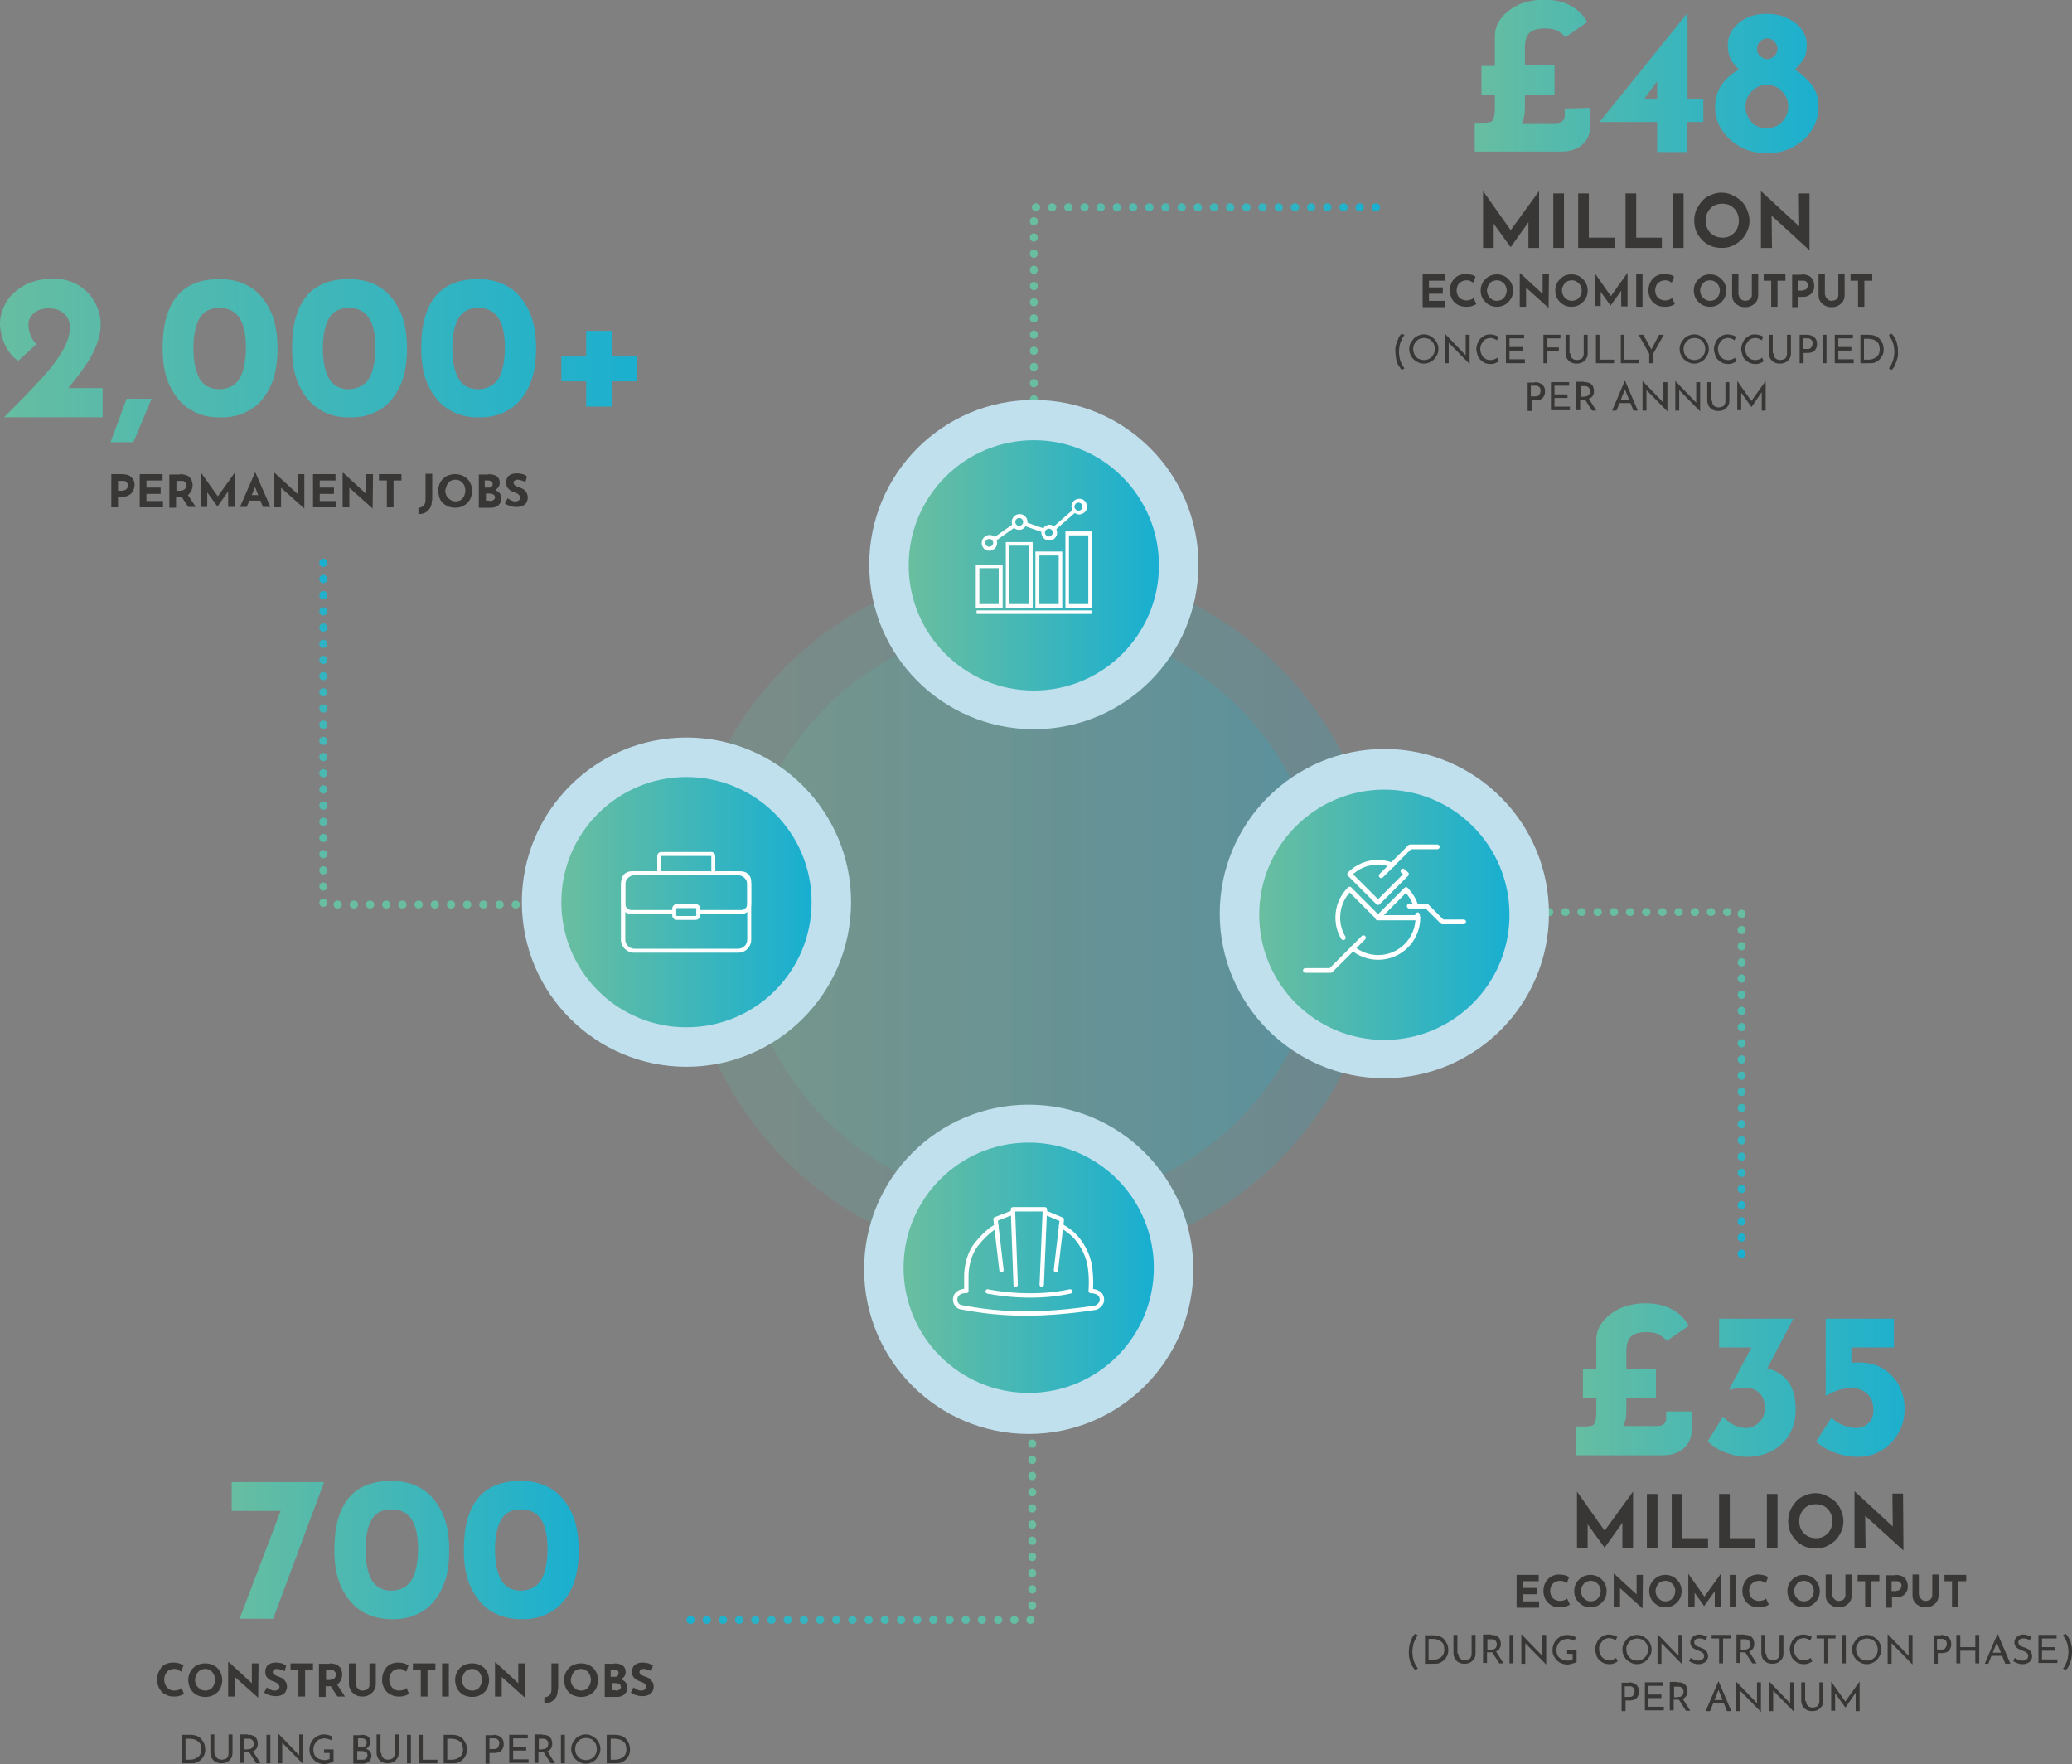 <?xml version="1.0" encoding="utf-8"?>
<!-- Generator: Adobe Illustrator 24.1.3, SVG Export Plug-In . SVG Version: 6.00 Build 0)  -->
<svg version="1.1" id="Layer_1" xmlns="http://www.w3.org/2000/svg" xmlns:xlink="http://www.w3.org/1999/xlink" x="0px" y="0px"
	 viewBox="0 0 524.9 446.8" style="enable-background:new 0 0 524.9 446.8;" xml:space="preserve">
<rect x="0" y="0" width="524.9" height="446.8" fill="#808080" stroke="none"/>
<style type="text/css">
	.st0{fill:none;stroke:url(#SVGID_1_);stroke-width:2;stroke-linecap:round;stroke-miterlimit:10;stroke-dasharray:0.1,4;}
	.st1{fill:none;stroke:url(#SVGID_2_);stroke-width:2;stroke-linecap:round;stroke-miterlimit:10;stroke-dasharray:0.1,4;}
	.st2{fill:none;stroke:url(#SVGID_3_);stroke-width:2;stroke-linecap:round;stroke-miterlimit:10;stroke-dasharray:0.1,4;}
	.st3{fill:none;stroke:url(#SVGID_4_);stroke-width:2;stroke-linecap:round;stroke-miterlimit:10;stroke-dasharray:0.1,4;}
	.st4{clip-path:url(#SVGID_6_);}
	.st5{fill:url(#SVGID_7_);}
	.st6{clip-path:url(#SVGID_9_);}
	.st7{fill:url(#SVGID_10_);}
	.st8{clip-path:url(#SVGID_12_);}
	.st9{fill:url(#SVGID_13_);}
	.st10{fill:#383736;}
	.st11{opacity:0.2;fill:url(#SVGID_14_);}
	.st12{opacity:0.2;fill:url(#SVGID_15_);}
	.st13{fill:#C0E0EE;}
	.st14{fill:url(#SVGID_16_);}
	.st15{fill:#FFFFFF;}
	.st16{fill:url(#SVGID_17_);}
	.st17{fill:none;stroke:#FFFFFF;stroke-width:1.108;stroke-linecap:round;stroke-linejoin:round;stroke-miterlimit:10;}
	.st18{fill:url(#SVGID_18_);}
	.st19{fill:url(#SVGID_19_);}
	.st20{fill:none;stroke:#FFFFFF;stroke-width:1.2;stroke-linecap:round;stroke-linejoin:round;stroke-miterlimit:10;}
	.st21{clip-path:url(#SVGID_21_);fill:url(#SVGID_22_);}
	.st22{clip-path:url(#SVGID_24_);fill:url(#SVGID_25_);}
	.st23{clip-path:url(#SVGID_27_);fill:url(#SVGID_28_);}
	.st24{clip-path:url(#SVGID_30_);fill:url(#SVGID_31_);}
	.st25{clip-path:url(#SVGID_33_);fill:url(#SVGID_34_);}
	.st26{clip-path:url(#SVGID_36_);fill:url(#SVGID_37_);}
	.st27{clip-path:url(#SVGID_39_);fill:url(#SVGID_40_);}
	.st28{clip-path:url(#SVGID_42_);fill:url(#SVGID_43_);}
	.st29{clip-path:url(#SVGID_45_);fill:url(#SVGID_46_);}
	.st30{clip-path:url(#SVGID_48_);fill:url(#SVGID_49_);}
	.st31{clip-path:url(#SVGID_51_);fill:url(#SVGID_52_);}
	.st32{clip-path:url(#SVGID_54_);fill:url(#SVGID_55_);}
</style>
<g>
	
		<linearGradient id="SVGID_1_" gradientUnits="userSpaceOnUse" x1="1182.781" y1="-398.111" x2="1273.591" y2="-398.111" gradientTransform="matrix(0 1 -1 0 18.703 -952.818)">
		<stop  offset="0" style="stop-color:#6ABE9F"/>
		<stop  offset="1" style="stop-color:#18AFD1"/>
	</linearGradient>
	<polyline class="st0" points="392.4,231 441.2,231 441.2,319.8 	"/>
	
		<linearGradient id="SVGID_2_" gradientUnits="userSpaceOnUse" x1="717.912" y1="-927.341" x2="808.721" y2="-927.341" gradientTransform="matrix(-1 0 0 -1 980.375 -541.437)">
		<stop  offset="0" style="stop-color:#6ABE9F"/>
		<stop  offset="1" style="stop-color:#18AFD1"/>
	</linearGradient>
	<polyline class="st1" points="261.5,361.5 261.5,410.3 172.7,410.3 	"/>
	
		<linearGradient id="SVGID_3_" gradientUnits="userSpaceOnUse" x1="241.929" y1="-19.268" x2="332.739" y2="-19.268" gradientTransform="matrix(-3.464102e-07 -1 1 -3.464102e-07 125.596 471.997)">
		<stop  offset="0" style="stop-color:#6ABE9F"/>
		<stop  offset="1" style="stop-color:#18AFD1"/>
	</linearGradient>
	<polyline class="st2" points="130.7,229.1 81.9,229.1 81.9,140.3 	"/>
	<linearGradient id="SVGID_4_" gradientUnits="userSpaceOnUse" x1="260.938" y1="76.853" x2="351.748" y2="76.853">
		<stop  offset="0" style="stop-color:#6ABE9F"/>
		<stop  offset="1" style="stop-color:#18AFD1"/>
	</linearGradient>
	<polyline class="st3" points="261.9,101.2 261.9,52.5 350.7,52.5 	"/>
	<g>
		<g>
			<defs>
				<path id="SVGID_5_" d="M82.1,375.4L69.2,410h-8.5l10.4-27.3H58.7v-7.3H82.1z"/>
			</defs>
			<clipPath id="SVGID_6_">
				<use xlink:href="#SVGID_5_"  style="overflow:visible;"/>
			</clipPath>
			<g class="st4">
				<linearGradient id="SVGID_7_" gradientUnits="userSpaceOnUse" x1="55.47" y1="390.993" x2="148.692" y2="390.993">
					<stop  offset="0" style="stop-color:#6ABE9F"/>
					<stop  offset="1" style="stop-color:#18AFD1"/>
				</linearGradient>
				<rect x="55.5" y="366" class="st5" width="93.2" height="49.9"/>
			</g>
		</g>
		<g>
			<defs>
				<path id="SVGID_8_" d="M91.8,408.2c-2.2-1.3-3.9-3.3-5.2-5.9c-1.3-2.6-1.9-5.9-1.9-9.7c0-11.8,4.9-17.6,14.6-17.5
					c2.7,0,5.2,0.6,7.4,1.9c2.2,1.3,3.9,3.3,5.2,5.9c1.3,2.6,1.9,5.9,1.9,9.7c0,4-0.6,7.3-1.9,9.9c-1.3,2.6-3,4.6-5.2,5.8
					c-2.2,1.3-4.7,1.9-7.4,1.8C96.5,410.1,94,409.5,91.8,408.2z M104.4,400c1-1.9,1.5-4.4,1.5-7.7c0-6.7-2.2-10-6.7-10
					c-2.4,0-4.1,0.9-5.1,2.7c-1,1.8-1.5,4.3-1.5,7.5c0,3.2,0.5,5.7,1.5,7.6c1,1.8,2.7,2.8,5.1,2.8
					C101.6,402.8,103.3,401.9,104.4,400z"/>
			</defs>
			<clipPath id="SVGID_9_">
				<use xlink:href="#SVGID_8_"  style="overflow:visible;"/>
			</clipPath>
			<g class="st6">
				<linearGradient id="SVGID_10_" gradientUnits="userSpaceOnUse" x1="55.47" y1="390.993" x2="148.692" y2="390.993">
					<stop  offset="0" style="stop-color:#6ABE9F"/>
					<stop  offset="1" style="stop-color:#18AFD1"/>
				</linearGradient>
				<rect x="55.5" y="366" class="st7" width="93.2" height="49.9"/>
			</g>
		</g>
		<g>
			<defs>
				<path id="SVGID_11_" d="M124.6,408.2c-2.2-1.3-3.9-3.3-5.2-5.9c-1.3-2.6-1.9-5.9-1.9-9.7c0-11.8,4.9-17.6,14.6-17.5
					c2.7,0,5.2,0.6,7.4,1.9c2.2,1.3,3.9,3.3,5.2,5.9c1.3,2.6,1.9,5.9,1.9,9.7c0,4-0.6,7.3-1.9,9.9c-1.3,2.6-3,4.6-5.2,5.8
					c-2.2,1.3-4.7,1.9-7.4,1.8C129.3,410.1,126.8,409.5,124.6,408.2z M137.2,400c1-1.9,1.5-4.4,1.5-7.7c0-6.7-2.2-10-6.7-10
					c-2.4,0-4.1,0.9-5.1,2.7c-1,1.8-1.5,4.3-1.5,7.5c0,3.2,0.5,5.7,1.5,7.6c1,1.8,2.7,2.8,5.1,2.8
					C134.4,402.8,136.1,401.9,137.2,400z"/>
			</defs>
			<clipPath id="SVGID_12_">
				<use xlink:href="#SVGID_11_"  style="overflow:visible;"/>
			</clipPath>
			<g class="st8">
				<linearGradient id="SVGID_13_" gradientUnits="userSpaceOnUse" x1="55.47" y1="390.993" x2="148.692" y2="390.993">
					<stop  offset="0" style="stop-color:#6ABE9F"/>
					<stop  offset="1" style="stop-color:#18AFD1"/>
				</linearGradient>
				<rect x="55.5" y="366" class="st9" width="93.2" height="49.9"/>
			</g>
		</g>
	</g>
	<g>
		<path class="st10" d="M360.4,69.5h5.6v1.6h-4v1.7h3.5v1.6h-3.5v1.8h4.1v1.6h-5.7V69.5z"/>
		<path class="st10" d="M374,77c-0.1,0.1-0.3,0.2-0.5,0.3c-0.2,0.1-0.5,0.2-0.9,0.3c-0.3,0.1-0.7,0.1-1.2,0.1
			c-0.6,0-1.2-0.1-1.7-0.3c-0.5-0.2-0.9-0.5-1.3-0.9c-0.4-0.4-0.6-0.8-0.8-1.3c-0.2-0.5-0.3-1-0.3-1.6c0-0.6,0.1-1.2,0.3-1.7
			c0.2-0.5,0.5-1,0.8-1.3c0.4-0.4,0.8-0.7,1.3-0.9c0.5-0.2,1-0.3,1.6-0.3c0.5,0,1,0.1,1.5,0.2c0.4,0.1,0.8,0.3,1,0.5l-0.6,1.5
			c-0.2-0.1-0.4-0.3-0.7-0.4c-0.3-0.2-0.7-0.2-1.1-0.2c-0.3,0-0.6,0.1-0.9,0.2c-0.3,0.1-0.5,0.3-0.8,0.5c-0.2,0.2-0.4,0.5-0.5,0.8
			s-0.2,0.7-0.2,1c0,0.4,0.1,0.8,0.2,1.1c0.1,0.3,0.3,0.6,0.5,0.8s0.5,0.4,0.8,0.5s0.6,0.2,1,0.2c0.4,0,0.8-0.1,1.1-0.2
			c0.3-0.1,0.5-0.3,0.7-0.4L374,77z"/>
		<path class="st10" d="M375.1,73.6c0-0.6,0.1-1.1,0.3-1.6s0.5-0.9,0.9-1.3c0.4-0.4,0.8-0.7,1.3-0.9c0.5-0.2,1-0.3,1.6-0.3
			c0.6,0,1.1,0.1,1.6,0.3c0.5,0.2,0.9,0.5,1.3,0.9s0.7,0.8,0.9,1.3s0.3,1,0.3,1.6c0,0.6-0.1,1.1-0.3,1.6c-0.2,0.5-0.5,0.9-0.9,1.3
			c-0.4,0.4-0.8,0.7-1.3,0.9c-0.5,0.2-1,0.3-1.6,0.3c-0.6,0-1.1-0.1-1.6-0.3c-0.5-0.2-0.9-0.5-1.3-0.9c-0.4-0.4-0.7-0.8-0.9-1.3
			C375.2,74.7,375.1,74.2,375.1,73.6z M376.7,73.6c0,0.4,0.1,0.7,0.2,1c0.1,0.3,0.3,0.6,0.5,0.8s0.5,0.4,0.8,0.6
			c0.3,0.1,0.6,0.2,1,0.2c0.3,0,0.7-0.1,1-0.2c0.3-0.1,0.6-0.3,0.8-0.6c0.2-0.2,0.4-0.5,0.5-0.8s0.2-0.7,0.2-1c0-0.4-0.1-0.7-0.2-1
			c-0.1-0.3-0.3-0.6-0.5-0.8c-0.2-0.2-0.5-0.4-0.8-0.6c-0.3-0.1-0.6-0.2-1-0.2s-0.7,0.1-1,0.2c-0.3,0.1-0.6,0.3-0.8,0.6
			c-0.2,0.2-0.4,0.5-0.5,0.8S376.7,73.2,376.7,73.6z"/>
		<path class="st10" d="M392.3,78l-6.2-5.6l0.5,0.3l0,5H385v-8.5h0.1l6.1,5.6l-0.4-0.2l0-5.1h1.6L392.3,78L392.3,78z"/>
		<path class="st10" d="M394,73.6c0-0.6,0.1-1.1,0.3-1.6s0.5-0.9,0.9-1.3s0.8-0.7,1.3-0.9c0.5-0.2,1-0.3,1.6-0.3
			c0.6,0,1.1,0.1,1.6,0.3c0.5,0.2,0.9,0.5,1.3,0.9c0.4,0.4,0.7,0.8,0.9,1.3c0.2,0.5,0.3,1,0.3,1.6c0,0.6-0.1,1.1-0.3,1.6
			c-0.2,0.5-0.5,0.9-0.9,1.3c-0.4,0.4-0.8,0.7-1.3,0.9c-0.5,0.2-1,0.3-1.6,0.3c-0.6,0-1.1-0.1-1.6-0.3c-0.5-0.2-0.9-0.5-1.3-0.9
			c-0.4-0.4-0.7-0.8-0.9-1.3C394.1,74.7,394,74.2,394,73.6z M395.7,73.6c0,0.4,0.1,0.7,0.2,1c0.1,0.3,0.3,0.6,0.5,0.8
			c0.2,0.2,0.5,0.4,0.8,0.6c0.3,0.1,0.6,0.2,1,0.2c0.3,0,0.7-0.1,1-0.2c0.3-0.1,0.6-0.3,0.8-0.6c0.2-0.2,0.4-0.5,0.5-0.8
			c0.1-0.3,0.2-0.7,0.2-1c0-0.4-0.1-0.7-0.2-1c-0.1-0.3-0.3-0.6-0.5-0.8c-0.2-0.2-0.5-0.4-0.8-0.6c-0.3-0.1-0.6-0.2-1-0.2
			c-0.4,0-0.7,0.1-1,0.2c-0.3,0.1-0.6,0.3-0.8,0.6c-0.2,0.2-0.4,0.5-0.5,0.8C395.7,72.9,395.7,73.2,395.7,73.6z"/>
		<path class="st10" d="M404,77.7v-8.5h0l4.5,6.4l-0.7-0.2l4.5-6.3h0v8.5h-1.6v-4.9l0.1,0.8l-2.8,3.9h0l-2.8-3.9l0.3-0.8v4.8H404z"
			/>
		<path class="st10" d="M414.5,69.5h1.6v8.2h-1.6V69.5z"/>
		<path class="st10" d="M424.3,77c-0.1,0.1-0.3,0.2-0.5,0.3c-0.2,0.1-0.5,0.2-0.9,0.3c-0.3,0.1-0.7,0.1-1.2,0.1
			c-0.6,0-1.2-0.1-1.7-0.3c-0.5-0.2-0.9-0.5-1.3-0.9c-0.4-0.4-0.6-0.8-0.8-1.3c-0.2-0.5-0.3-1-0.3-1.6c0-0.6,0.1-1.2,0.3-1.7
			c0.2-0.5,0.5-1,0.8-1.3c0.4-0.4,0.8-0.7,1.3-0.9c0.5-0.2,1-0.3,1.6-0.3c0.5,0,1,0.1,1.5,0.2c0.4,0.1,0.8,0.3,1,0.5l-0.6,1.5
			c-0.2-0.1-0.4-0.3-0.7-0.4c-0.3-0.2-0.7-0.2-1.1-0.2c-0.3,0-0.6,0.1-0.9,0.2c-0.3,0.1-0.5,0.3-0.8,0.5c-0.2,0.2-0.4,0.5-0.5,0.8
			c-0.1,0.3-0.2,0.7-0.2,1c0,0.4,0.1,0.8,0.2,1.1c0.1,0.3,0.3,0.6,0.5,0.8s0.5,0.4,0.8,0.5s0.6,0.2,1,0.2c0.4,0,0.8-0.1,1.1-0.2
			c0.3-0.1,0.5-0.3,0.7-0.4L424.3,77z"/>
		<path class="st10" d="M429.1,73.6c0-0.6,0.1-1.1,0.3-1.6s0.5-0.9,0.9-1.3c0.4-0.4,0.8-0.7,1.3-0.9c0.5-0.2,1-0.3,1.6-0.3
			c0.6,0,1.1,0.1,1.6,0.3c0.5,0.2,0.9,0.5,1.3,0.9s0.7,0.8,0.9,1.3s0.3,1,0.3,1.6c0,0.6-0.1,1.1-0.3,1.6c-0.2,0.5-0.5,0.9-0.9,1.3
			c-0.4,0.4-0.8,0.7-1.3,0.9c-0.5,0.2-1,0.3-1.6,0.3c-0.6,0-1.1-0.1-1.6-0.3c-0.5-0.2-0.9-0.5-1.3-0.9c-0.4-0.4-0.7-0.8-0.9-1.3
			C429.2,74.7,429.1,74.2,429.1,73.6z M430.7,73.6c0,0.4,0.1,0.7,0.2,1c0.1,0.3,0.3,0.6,0.5,0.8s0.5,0.4,0.8,0.6
			c0.3,0.1,0.6,0.2,1,0.2c0.3,0,0.7-0.1,1-0.2c0.3-0.1,0.6-0.3,0.8-0.6c0.2-0.2,0.4-0.5,0.5-0.8s0.2-0.7,0.2-1c0-0.4-0.1-0.7-0.2-1
			c-0.1-0.3-0.3-0.6-0.5-0.8c-0.2-0.2-0.5-0.4-0.8-0.6c-0.3-0.1-0.6-0.2-1-0.2s-0.7,0.1-1,0.2c-0.3,0.1-0.6,0.3-0.8,0.6
			c-0.2,0.2-0.4,0.5-0.5,0.8S430.7,73.2,430.7,73.6z"/>
		<path class="st10" d="M440.5,74.7c0,0.3,0.1,0.5,0.2,0.7c0.2,0.2,0.4,0.4,0.6,0.6c0.3,0.1,0.5,0.2,0.8,0.2c0.3,0,0.6-0.1,0.9-0.2
			c0.3-0.1,0.5-0.3,0.6-0.6c0.2-0.2,0.2-0.5,0.2-0.7v-5.2h1.6v5.2c0,0.6-0.1,1.1-0.4,1.6c-0.3,0.5-0.7,0.8-1.2,1.1s-1.1,0.4-1.7,0.4
			c-0.6,0-1.2-0.1-1.7-0.4s-0.9-0.6-1.2-1.1c-0.3-0.5-0.4-1-0.4-1.6v-5.2h1.6V74.7z"/>
		<path class="st10" d="M446.8,69.5h5.5v1.6h-2v6.6h-1.6v-6.6h-1.9V69.5z"/>
		<path class="st10" d="M456.4,69.5c0.7,0,1.2,0.1,1.7,0.3c0.5,0.2,0.8,0.5,1.1,1c0.2,0.4,0.4,0.9,0.4,1.5c0,0.3,0,0.7-0.1,1
			c-0.1,0.3-0.3,0.6-0.5,0.9c-0.2,0.3-0.5,0.5-0.9,0.7c-0.4,0.2-0.8,0.3-1.3,0.3h-1.2v2.6h-1.6v-8.2H456.4z M456.7,73.5
			c0.2,0,0.4,0,0.6-0.1s0.3-0.2,0.4-0.3c0.1-0.1,0.2-0.3,0.2-0.4s0.1-0.3,0.1-0.4c0-0.1,0-0.2,0-0.3c0-0.1-0.1-0.3-0.2-0.4
			c-0.1-0.1-0.2-0.3-0.4-0.4c-0.2-0.1-0.4-0.1-0.7-0.1h-1.2v2.5H456.7z"/>
		<path class="st10" d="M462.4,74.7c0,0.3,0.1,0.5,0.2,0.7c0.2,0.2,0.4,0.4,0.6,0.6c0.3,0.1,0.5,0.2,0.8,0.2c0.3,0,0.6-0.1,0.9-0.2
			c0.3-0.1,0.5-0.3,0.6-0.6c0.2-0.2,0.2-0.5,0.2-0.7v-5.2h1.6v5.2c0,0.6-0.1,1.1-0.4,1.6c-0.3,0.5-0.7,0.8-1.2,1.1s-1.1,0.4-1.7,0.4
			c-0.6,0-1.2-0.1-1.7-0.4s-0.9-0.6-1.2-1.1c-0.3-0.5-0.4-1-0.4-1.6v-5.2h1.6V74.7z"/>
		<path class="st10" d="M468.8,69.5h5.5v1.6h-2v6.6h-1.6v-6.6h-1.9V69.5z"/>
	</g>
	<g>
		<path class="st10" d="M375.7,62.8V48.4h0l7.7,10.9l-1.2-0.3l7.7-10.6h0v14.4h-2.7v-8.2l0.2,1.4l-4.7,6.6h0l-4.8-6.6l0.5-1.3v8.1
			H375.7z"/>
		<path class="st10" d="M393.5,49h2.7v13.8h-2.7V49z"/>
		<path class="st10" d="M399.8,49h2.7v11.2h6.5v2.6h-9.2V49z"/>
		<path class="st10" d="M411.8,49h2.7v11.2h6.5v2.6h-9.2V49z"/>
		<path class="st10" d="M423.8,49h2.7v13.8h-2.7V49z"/>
		<path class="st10" d="M429.2,55.9c0-1,0.2-1.9,0.5-2.7c0.4-0.8,0.9-1.6,1.5-2.3c0.6-0.7,1.4-1.2,2.2-1.5c0.8-0.4,1.8-0.6,2.7-0.6
			c1,0,1.9,0.2,2.7,0.6c0.9,0.4,1.6,0.9,2.3,1.5c0.7,0.7,1.2,1.4,1.5,2.3c0.4,0.9,0.6,1.8,0.6,2.7c0,1-0.2,1.9-0.6,2.7
			c-0.4,0.9-0.9,1.6-1.5,2.2c-0.7,0.6-1.4,1.1-2.3,1.5s-1.8,0.5-2.7,0.5c-1,0-1.9-0.2-2.7-0.5c-0.9-0.4-1.6-0.9-2.2-1.5
			c-0.6-0.6-1.1-1.4-1.5-2.2C429.4,57.8,429.2,56.9,429.2,55.9z M432.1,55.9c0,0.6,0.1,1.2,0.3,1.7c0.2,0.5,0.5,1,0.9,1.4
			c0.4,0.4,0.9,0.7,1.4,0.9c0.5,0.2,1.1,0.3,1.7,0.3c0.6,0,1.1-0.1,1.6-0.3c0.5-0.2,0.9-0.5,1.3-0.9s0.7-0.9,0.9-1.4
			c0.2-0.5,0.3-1.1,0.3-1.7c0-0.6-0.1-1.2-0.3-1.7c-0.2-0.5-0.5-1-0.9-1.4c-0.4-0.4-0.8-0.7-1.3-0.9c-0.5-0.2-1.1-0.3-1.7-0.3
			c-0.6,0-1.2,0.1-1.7,0.3c-0.5,0.2-1,0.5-1.3,0.9c-0.4,0.4-0.7,0.9-0.9,1.4C432.2,54.7,432.1,55.3,432.1,55.9z"/>
		<path class="st10" d="M458.4,63.4L448,53.9l0.8,0.5l0.1,8.4h-2.8V48.5h0.1l10.2,9.4l-0.6-0.3l-0.1-8.6h2.7L458.4,63.4L458.4,63.4z
			"/>
	</g>
	<g>
		<g>
			<path class="st10" d="M30.8,120.1c0.7,0,1.3,0.1,1.8,0.3c0.5,0.2,0.8,0.6,1.1,1c0.3,0.4,0.4,0.9,0.4,1.5c0,0.3-0.1,0.7-0.2,1
				c-0.1,0.3-0.3,0.7-0.5,0.9c-0.2,0.3-0.5,0.5-0.9,0.7c-0.4,0.2-0.8,0.3-1.4,0.3h-1.2v2.7h-1.7v-8.4H30.8z M31.1,124.2
				c0.3,0,0.5,0,0.6-0.1c0.2-0.1,0.3-0.2,0.4-0.3s0.2-0.3,0.2-0.4c0-0.1,0.1-0.3,0.1-0.4c0-0.1,0-0.2,0-0.3s-0.1-0.3-0.2-0.4
				c-0.1-0.1-0.2-0.3-0.4-0.4s-0.4-0.1-0.7-0.1h-1.2v2.5H31.1z"/>
			<path class="st10" d="M35.5,120.1h5.7v1.6h-4.1v1.8h3.6v1.6h-3.6v1.8h4.2v1.6h-5.9V120.1z"/>
			<path class="st10" d="M45.6,120.1c0.5,0,1,0.1,1.4,0.2s0.8,0.3,1,0.6c0.3,0.2,0.5,0.5,0.6,0.9c0.1,0.3,0.2,0.7,0.2,1.2
				c0,0.3-0.1,0.7-0.2,1s-0.3,0.7-0.5,0.9c-0.2,0.3-0.5,0.5-0.9,0.7c-0.4,0.2-0.9,0.3-1.4,0.3h-1.2v2.7h-1.7v-8.4H45.6z M45.9,124.2
				c0.3,0,0.5,0,0.6-0.1c0.2-0.1,0.3-0.2,0.4-0.3s0.2-0.3,0.2-0.4c0-0.1,0.1-0.3,0.1-0.4c0-0.1,0-0.2,0-0.3s-0.1-0.3-0.2-0.4
				c-0.1-0.1-0.2-0.3-0.4-0.4s-0.4-0.1-0.7-0.1h-1.2v2.5H45.9z M47.5,125.2l2.1,3.2h-1.9l-2.1-3.2L47.5,125.2z"/>
			<path class="st10" d="M50.9,128.4v-8.7h0l4.7,6.6l-0.7-0.2l4.6-6.4h0v8.7h-1.7v-5l0.1,0.9l-2.8,4h0l-2.9-4l0.3-0.8v4.9H50.9z"/>
			<path class="st10" d="M60.8,128.4l3.8-8.7h0.1l3.8,8.7h-1.9l-2.4-6.1l1.2-0.8l-2.9,6.9H60.8z M63.3,125.4h2.5l0.6,1.4h-3.6
				L63.3,125.4z"/>
			<path class="st10" d="M77.1,128.8l-6.4-5.7l0.5,0.3l0,5.1h-1.7v-8.7h0.1l6.2,5.7l-0.4-0.2l0-5.2h1.7L77.1,128.8L77.1,128.8z"/>
			<path class="st10" d="M79.3,120.1h5.7v1.6H81v1.8h3.6v1.6H81v1.8h4.2v1.6h-5.9V120.1z"/>
			<path class="st10" d="M94.4,128.8l-6.4-5.7l0.5,0.3l0,5.1h-1.7v-8.7H87l6.2,5.7l-0.4-0.2l0-5.2h1.7L94.4,128.8L94.4,128.8z"/>
			<path class="st10" d="M96.1,120.1h5.6v1.6h-2v6.8H98v-6.8h-2V120.1z"/>
			<path class="st10" d="M109.4,126.7c0,0.7-0.1,1.4-0.4,1.9c-0.3,0.5-0.7,0.9-1.2,1.2c-0.5,0.3-1.1,0.4-1.8,0.4v-1.6
				c0.5,0,0.9-0.2,1.3-0.5c0.3-0.3,0.5-0.8,0.5-1.5v-6.6h1.7V126.7z"/>
			<path class="st10" d="M111,124.3c0-0.6,0.1-1.1,0.3-1.6c0.2-0.5,0.5-1,0.9-1.4c0.4-0.4,0.8-0.7,1.4-0.9s1.1-0.3,1.7-0.3
				c0.6,0,1.1,0.1,1.7,0.3c0.5,0.2,1,0.5,1.4,0.9s0.7,0.9,0.9,1.4c0.2,0.5,0.3,1.1,0.3,1.6c0,0.6-0.1,1.1-0.3,1.7
				c-0.2,0.5-0.5,1-0.9,1.4s-0.9,0.7-1.4,0.9c-0.5,0.2-1.1,0.3-1.7,0.3c-0.6,0-1.1-0.1-1.7-0.3c-0.5-0.2-1-0.5-1.4-0.9
				c-0.4-0.4-0.7-0.8-0.9-1.4C111.2,125.4,111,124.9,111,124.3z M112.8,124.3c0,0.4,0.1,0.7,0.2,1c0.1,0.3,0.3,0.6,0.6,0.9
				c0.2,0.2,0.5,0.4,0.8,0.6c0.3,0.1,0.7,0.2,1,0.2c0.4,0,0.7-0.1,1-0.2s0.6-0.3,0.8-0.6c0.2-0.2,0.4-0.5,0.5-0.9
				c0.1-0.3,0.2-0.7,0.2-1c0-0.4-0.1-0.7-0.2-1.1s-0.3-0.6-0.5-0.9c-0.2-0.2-0.5-0.4-0.8-0.6c-0.3-0.1-0.6-0.2-1-0.2s-0.7,0.1-1,0.2
				s-0.6,0.3-0.8,0.6c-0.2,0.2-0.4,0.5-0.5,0.9S112.8,123.9,112.8,124.3z"/>
			<path class="st10" d="M123.7,120.1c0.9,0,1.6,0.2,2.1,0.5c0.5,0.4,0.8,0.9,0.8,1.6c0,0.5-0.1,0.9-0.4,1.3c-0.3,0.3-0.6,0.6-1,0.8
				s-0.9,0.3-1.5,0.3l-0.3-0.9c0.7,0,1.3,0.1,1.8,0.3c0.5,0.2,1,0.5,1.3,0.8c0.3,0.4,0.5,0.8,0.5,1.3c0,0.5-0.1,0.8-0.2,1.2
				c-0.2,0.3-0.4,0.6-0.7,0.8c-0.3,0.2-0.6,0.3-0.9,0.4c-0.3,0.1-0.7,0.1-1.1,0.1h-2.8v-8.4H123.7z M123.9,123.5
				c0.3,0,0.6-0.1,0.7-0.3c0.2-0.2,0.2-0.4,0.2-0.7c0-0.3-0.1-0.5-0.3-0.6c-0.2-0.1-0.5-0.2-0.8-0.2h-0.9v1.8H123.9z M124,126.9
				c0.2,0,0.5,0,0.7-0.1s0.4-0.2,0.5-0.3c0.1-0.1,0.2-0.3,0.2-0.5c0-0.2-0.1-0.4-0.2-0.6c-0.1-0.1-0.3-0.2-0.5-0.3
				c-0.2,0-0.4-0.1-0.7-0.1h-0.9v1.8H124z"/>
			<path class="st10" d="M133.1,122.1c-0.3-0.2-0.6-0.3-1-0.4c-0.3-0.1-0.6-0.2-0.9-0.2c-0.4,0-0.6,0.1-0.8,0.2s-0.3,0.4-0.3,0.6
				c0,0.2,0.1,0.4,0.2,0.5c0.2,0.2,0.4,0.3,0.6,0.4c0.2,0.1,0.5,0.2,0.8,0.3c0.2,0.1,0.5,0.2,0.7,0.3c0.2,0.1,0.5,0.3,0.6,0.5
				c0.2,0.2,0.3,0.4,0.5,0.7c0.1,0.3,0.2,0.6,0.2,1c0,0.4-0.1,0.8-0.3,1.2c-0.2,0.4-0.5,0.7-1,0.9c-0.4,0.2-0.9,0.3-1.6,0.3
				c-0.3,0-0.6,0-1-0.1c-0.3-0.1-0.7-0.2-1-0.3c-0.3-0.1-0.6-0.3-0.9-0.5l0.7-1.3c0.2,0.1,0.4,0.3,0.6,0.4c0.2,0.1,0.5,0.2,0.7,0.3
				s0.5,0.1,0.6,0.1s0.4,0,0.6-0.1c0.2-0.1,0.4-0.2,0.5-0.3s0.2-0.3,0.2-0.6c0-0.2-0.1-0.3-0.2-0.5c-0.1-0.1-0.3-0.3-0.4-0.4
				c-0.2-0.1-0.4-0.2-0.6-0.3c-0.3-0.1-0.5-0.2-0.8-0.3c-0.3-0.1-0.5-0.3-0.8-0.5c-0.2-0.2-0.4-0.4-0.6-0.7c-0.1-0.3-0.2-0.6-0.2-1
				c0-0.5,0.1-0.9,0.3-1.3c0.2-0.4,0.5-0.6,0.9-0.8s0.9-0.3,1.4-0.3c0.7,0,1.2,0.1,1.6,0.2s0.8,0.3,1.1,0.6L133.1,122.1z"/>
		</g>
	</g>
	<g>
		<g>
			<path class="st10" d="M46.6,429c-0.1,0.1-0.3,0.2-0.5,0.3c-0.2,0.1-0.5,0.2-0.9,0.3s-0.8,0.1-1.2,0.1c-0.7,0-1.3-0.1-1.8-0.4
				c-0.5-0.2-1-0.5-1.3-0.9c-0.4-0.4-0.6-0.8-0.8-1.3c-0.2-0.5-0.3-1-0.3-1.6c0-0.6,0.1-1.2,0.3-1.8c0.2-0.5,0.5-1,0.8-1.4
				c0.4-0.4,0.8-0.7,1.3-0.9c0.5-0.2,1.1-0.3,1.7-0.3c0.6,0,1.1,0.1,1.5,0.2c0.4,0.2,0.8,0.3,1.1,0.5l-0.6,1.6
				c-0.2-0.1-0.4-0.3-0.8-0.5c-0.3-0.2-0.7-0.2-1.1-0.2c-0.3,0-0.6,0.1-0.9,0.2s-0.6,0.3-0.8,0.6c-0.2,0.2-0.4,0.5-0.5,0.8
				c-0.1,0.3-0.2,0.7-0.2,1.1c0,0.4,0.1,0.8,0.2,1.1c0.1,0.3,0.3,0.6,0.5,0.9c0.2,0.2,0.5,0.4,0.8,0.6c0.3,0.1,0.7,0.2,1,0.2
				c0.4,0,0.8-0.1,1.2-0.2c0.3-0.1,0.6-0.3,0.7-0.5L46.6,429z"/>
			<path class="st10" d="M47.7,425.5c0-0.6,0.1-1.1,0.3-1.6c0.2-0.5,0.5-1,0.9-1.4c0.4-0.4,0.8-0.7,1.4-0.9s1.1-0.3,1.7-0.3
				c0.6,0,1.1,0.1,1.7,0.3c0.5,0.2,1,0.5,1.4,0.9s0.7,0.9,0.9,1.4c0.2,0.5,0.3,1.1,0.3,1.6c0,0.6-0.1,1.1-0.3,1.7s-0.5,1-0.9,1.4
				c-0.4,0.4-0.9,0.7-1.4,0.9c-0.5,0.2-1.1,0.3-1.7,0.3c-0.6,0-1.1-0.1-1.7-0.3s-1-0.5-1.4-0.9c-0.4-0.4-0.7-0.8-0.9-1.4
				S47.7,426.1,47.7,425.5z M49.4,425.5c0,0.4,0.1,0.7,0.2,1c0.1,0.3,0.3,0.6,0.6,0.9s0.5,0.4,0.8,0.6c0.3,0.1,0.7,0.2,1,0.2
				c0.4,0,0.7-0.1,1-0.2s0.6-0.3,0.8-0.6s0.4-0.5,0.5-0.9c0.1-0.3,0.2-0.7,0.2-1c0-0.4-0.1-0.7-0.2-1.1c-0.1-0.3-0.3-0.6-0.5-0.9
				c-0.2-0.2-0.5-0.4-0.8-0.6c-0.3-0.1-0.6-0.2-1-0.2s-0.7,0.1-1,0.2s-0.6,0.3-0.8,0.6c-0.2,0.2-0.4,0.5-0.5,0.9
				C49.5,424.8,49.4,425.1,49.4,425.5z"/>
			<path class="st10" d="M65.4,430l-6.4-5.7l0.5,0.3l0,5.1h-1.7V421H58l6.2,5.7l-0.4-0.2l0-5.2h1.7L65.4,430L65.4,430z"/>
			<path class="st10" d="M72.1,423.3c-0.3-0.2-0.6-0.3-1-0.4c-0.3-0.1-0.6-0.2-0.9-0.2c-0.4,0-0.6,0.1-0.8,0.2
				c-0.2,0.1-0.3,0.4-0.3,0.6c0,0.2,0.1,0.4,0.2,0.5s0.4,0.3,0.6,0.4c0.2,0.1,0.5,0.2,0.8,0.3c0.2,0.1,0.5,0.2,0.7,0.3
				c0.2,0.1,0.5,0.3,0.6,0.5c0.2,0.2,0.3,0.4,0.5,0.7c0.1,0.3,0.2,0.6,0.2,1c0,0.4-0.1,0.8-0.3,1.2c-0.2,0.4-0.5,0.7-1,0.9
				c-0.4,0.2-0.9,0.3-1.6,0.3c-0.3,0-0.6,0-1-0.1c-0.3-0.1-0.7-0.2-1-0.3c-0.3-0.1-0.6-0.3-0.9-0.5l0.7-1.3c0.2,0.1,0.4,0.3,0.6,0.4
				s0.5,0.2,0.7,0.3c0.2,0.1,0.5,0.1,0.6,0.1s0.4,0,0.6-0.1s0.4-0.2,0.5-0.3s0.2-0.3,0.2-0.6c0-0.2-0.1-0.3-0.2-0.5
				c-0.1-0.1-0.3-0.3-0.4-0.4c-0.2-0.1-0.4-0.2-0.6-0.3c-0.3-0.1-0.5-0.2-0.8-0.3s-0.5-0.3-0.8-0.5s-0.4-0.4-0.6-0.7
				c-0.1-0.3-0.2-0.6-0.2-1c0-0.5,0.1-0.9,0.3-1.3c0.2-0.4,0.5-0.6,0.9-0.8c0.4-0.2,0.9-0.3,1.4-0.3c0.7,0,1.2,0.1,1.6,0.2
				c0.4,0.2,0.8,0.3,1.1,0.6L72.1,423.3z"/>
			<path class="st10" d="M73.7,421.3h5.6v1.6h-2v6.8h-1.7v-6.8h-2V421.3z"/>
			<path class="st10" d="M83.5,421.3c0.5,0,1,0.1,1.4,0.2s0.8,0.3,1,0.6c0.3,0.2,0.5,0.5,0.6,0.9s0.2,0.7,0.2,1.2
				c0,0.3-0.1,0.7-0.2,1s-0.3,0.7-0.5,0.9c-0.2,0.3-0.5,0.5-0.9,0.7c-0.4,0.2-0.9,0.3-1.4,0.3h-1.2v2.7h-1.7v-8.4H83.5z M83.8,425.4
				c0.3,0,0.5,0,0.6-0.1c0.2-0.1,0.3-0.2,0.4-0.3c0.1-0.1,0.2-0.3,0.2-0.4c0-0.1,0.1-0.3,0.1-0.4c0-0.1,0-0.2,0-0.3
				c0-0.1-0.1-0.3-0.2-0.4c-0.1-0.1-0.2-0.3-0.4-0.4s-0.4-0.1-0.7-0.1h-1.2v2.5H83.8z M85.3,426.5l2.1,3.2h-1.9l-2.1-3.2L85.3,426.5
				z"/>
			<path class="st10" d="M90.2,426.6c0,0.3,0.1,0.5,0.2,0.8c0.2,0.2,0.4,0.4,0.6,0.6c0.3,0.2,0.5,0.2,0.9,0.2c0.3,0,0.6-0.1,0.9-0.2
				c0.3-0.2,0.5-0.3,0.6-0.6c0.2-0.2,0.2-0.5,0.2-0.8v-5.3h1.6v5.3c0,0.6-0.2,1.2-0.5,1.6c-0.3,0.5-0.7,0.8-1.2,1.1
				c-0.5,0.3-1.1,0.4-1.7,0.4c-0.6,0-1.2-0.1-1.7-0.4c-0.5-0.3-0.9-0.6-1.2-1.1c-0.3-0.5-0.5-1-0.5-1.6v-5.3h1.7V426.6z"/>
			<path class="st10" d="M103.6,429c-0.1,0.1-0.3,0.2-0.5,0.3c-0.2,0.1-0.5,0.2-0.9,0.3s-0.8,0.1-1.2,0.1c-0.7,0-1.3-0.1-1.8-0.4
				c-0.5-0.2-1-0.5-1.3-0.9c-0.4-0.4-0.6-0.8-0.8-1.3c-0.2-0.5-0.3-1-0.3-1.6c0-0.6,0.1-1.2,0.3-1.8c0.2-0.5,0.5-1,0.8-1.4
				c0.4-0.4,0.8-0.7,1.3-0.9c0.5-0.2,1.1-0.3,1.7-0.3c0.6,0,1.1,0.1,1.5,0.2c0.4,0.2,0.8,0.3,1.1,0.5l-0.6,1.6
				c-0.2-0.1-0.4-0.3-0.8-0.5c-0.3-0.2-0.7-0.2-1.1-0.2c-0.3,0-0.6,0.1-0.9,0.2s-0.6,0.3-0.8,0.6c-0.2,0.2-0.4,0.5-0.5,0.8
				c-0.1,0.3-0.2,0.7-0.2,1.1c0,0.4,0.1,0.8,0.2,1.1c0.1,0.3,0.3,0.6,0.5,0.9c0.2,0.2,0.5,0.4,0.8,0.6c0.3,0.1,0.7,0.2,1,0.2
				c0.4,0,0.8-0.1,1.2-0.2c0.3-0.1,0.6-0.3,0.7-0.5L103.6,429z"/>
			<path class="st10" d="M104.7,421.3h5.6v1.6h-2v6.8h-1.7v-6.8h-2V421.3z"/>
			<path class="st10" d="M112,421.3h1.7v8.4H112V421.3z"/>
			<path class="st10" d="M115.3,425.5c0-0.6,0.1-1.1,0.3-1.6c0.2-0.5,0.5-1,0.9-1.4c0.4-0.4,0.8-0.7,1.4-0.9s1.1-0.3,1.7-0.3
				c0.6,0,1.1,0.1,1.7,0.3c0.5,0.2,1,0.5,1.4,0.9s0.7,0.9,0.9,1.4c0.2,0.5,0.3,1.1,0.3,1.6c0,0.6-0.1,1.1-0.3,1.7s-0.5,1-0.9,1.4
				c-0.4,0.4-0.9,0.7-1.4,0.9c-0.5,0.2-1.1,0.3-1.7,0.3c-0.6,0-1.1-0.1-1.7-0.3s-1-0.5-1.4-0.9c-0.4-0.4-0.7-0.8-0.9-1.4
				S115.3,426.1,115.3,425.5z M117,425.5c0,0.4,0.1,0.7,0.2,1c0.1,0.3,0.3,0.6,0.6,0.9s0.5,0.4,0.8,0.6c0.3,0.1,0.7,0.2,1,0.2
				c0.4,0,0.7-0.1,1-0.2s0.6-0.3,0.8-0.6s0.4-0.5,0.5-0.9c0.1-0.3,0.2-0.7,0.2-1c0-0.4-0.1-0.7-0.2-1.1c-0.1-0.3-0.3-0.6-0.5-0.9
				c-0.2-0.2-0.5-0.4-0.8-0.6c-0.3-0.1-0.6-0.2-1-0.2s-0.7,0.1-1,0.2s-0.6,0.3-0.8,0.6c-0.2,0.2-0.4,0.5-0.5,0.9
				C117,424.8,117,425.1,117,425.5z"/>
			<path class="st10" d="M133,430l-6.4-5.7l0.5,0.3l0,5.1h-1.7V421h0.1l6.2,5.7l-0.4-0.2l0-5.2h1.7L133,430L133,430z"/>
			<path class="st10" d="M141.3,427.9c0,0.7-0.1,1.4-0.4,1.9c-0.3,0.5-0.7,0.9-1.2,1.2s-1.1,0.4-1.8,0.5v-1.6c0.5,0,0.9-0.2,1.3-0.5
				c0.3-0.3,0.5-0.8,0.5-1.5v-6.6h1.7V427.9z"/>
			<path class="st10" d="M142.9,425.5c0-0.6,0.1-1.1,0.3-1.6c0.2-0.5,0.5-1,0.9-1.4c0.4-0.4,0.8-0.7,1.4-0.9s1.1-0.3,1.7-0.3
				c0.6,0,1.1,0.1,1.7,0.3c0.5,0.2,1,0.5,1.4,0.9s0.7,0.9,0.9,1.4c0.2,0.5,0.3,1.1,0.3,1.6c0,0.6-0.1,1.1-0.3,1.7s-0.5,1-0.9,1.4
				c-0.4,0.4-0.9,0.7-1.4,0.9c-0.5,0.2-1.1,0.3-1.7,0.3c-0.6,0-1.1-0.1-1.7-0.3s-1-0.5-1.4-0.9c-0.4-0.4-0.7-0.8-0.9-1.4
				S142.9,426.1,142.9,425.5z M144.6,425.5c0,0.4,0.1,0.7,0.2,1c0.1,0.3,0.3,0.6,0.6,0.9s0.5,0.4,0.8,0.6c0.3,0.1,0.7,0.2,1,0.2
				c0.4,0,0.7-0.1,1-0.2s0.6-0.3,0.8-0.6s0.4-0.5,0.5-0.9c0.1-0.3,0.2-0.7,0.2-1c0-0.4-0.1-0.7-0.2-1.1c-0.1-0.3-0.3-0.6-0.5-0.9
				c-0.2-0.2-0.5-0.4-0.8-0.6c-0.3-0.1-0.6-0.2-1-0.2s-0.7,0.1-1,0.2s-0.6,0.3-0.8,0.6c-0.2,0.2-0.4,0.5-0.5,0.9
				C144.7,424.8,144.6,425.1,144.6,425.5z"/>
			<path class="st10" d="M155.6,421.3c0.9,0,1.6,0.2,2.1,0.5c0.5,0.4,0.8,0.9,0.8,1.6c0,0.5-0.1,0.9-0.4,1.3c-0.3,0.3-0.6,0.6-1,0.8
				c-0.4,0.2-0.9,0.3-1.5,0.3l-0.3-0.9c0.7,0,1.3,0.1,1.8,0.3s1,0.5,1.3,0.8c0.3,0.4,0.5,0.8,0.5,1.3c0,0.5-0.1,0.8-0.2,1.2
				c-0.2,0.3-0.4,0.6-0.7,0.8s-0.6,0.3-0.9,0.4c-0.3,0.1-0.7,0.1-1.1,0.1h-2.8v-8.4H155.6z M155.8,424.7c0.3,0,0.6-0.1,0.7-0.3
				c0.2-0.2,0.2-0.4,0.2-0.7c0-0.3-0.1-0.5-0.3-0.6c-0.2-0.1-0.5-0.2-0.8-0.2h-0.9v1.8H155.8z M155.9,428.2c0.2,0,0.5,0,0.7-0.1
				s0.4-0.2,0.5-0.3s0.2-0.3,0.2-0.5c0-0.2-0.1-0.4-0.2-0.6s-0.3-0.2-0.5-0.3c-0.2,0-0.4-0.1-0.7-0.1h-0.9v1.8H155.9z"/>
			<path class="st10" d="M165,423.3c-0.3-0.2-0.6-0.3-1-0.4c-0.3-0.1-0.6-0.2-0.9-0.2c-0.4,0-0.6,0.1-0.8,0.2
				c-0.2,0.1-0.3,0.4-0.3,0.6c0,0.2,0.1,0.4,0.2,0.5s0.4,0.3,0.6,0.4c0.2,0.1,0.5,0.2,0.8,0.3c0.2,0.1,0.5,0.2,0.7,0.3
				c0.2,0.1,0.5,0.3,0.6,0.5c0.2,0.2,0.3,0.4,0.5,0.7c0.1,0.3,0.2,0.6,0.2,1c0,0.4-0.1,0.8-0.3,1.2c-0.2,0.4-0.5,0.7-1,0.9
				c-0.4,0.2-0.9,0.3-1.6,0.3c-0.3,0-0.6,0-1-0.1c-0.3-0.1-0.7-0.2-1-0.3c-0.3-0.1-0.6-0.3-0.9-0.5l0.7-1.3c0.2,0.1,0.4,0.3,0.6,0.4
				s0.5,0.2,0.7,0.3c0.2,0.1,0.5,0.1,0.6,0.1s0.4,0,0.6-0.1s0.4-0.2,0.5-0.3s0.2-0.3,0.2-0.6c0-0.2-0.1-0.3-0.2-0.5
				c-0.1-0.1-0.3-0.3-0.4-0.4c-0.2-0.1-0.4-0.2-0.6-0.3c-0.3-0.1-0.5-0.2-0.8-0.3s-0.5-0.3-0.8-0.5s-0.4-0.4-0.6-0.7
				c-0.1-0.3-0.2-0.6-0.2-1c0-0.5,0.1-0.9,0.3-1.3c0.2-0.4,0.5-0.6,0.9-0.8c0.4-0.2,0.9-0.3,1.4-0.3c0.7,0,1.2,0.1,1.6,0.2
				c0.4,0.2,0.8,0.3,1.1,0.6L165,423.3z"/>
		</g>
	</g>
	<g>
		<path class="st10" d="M46.1,446.6v-7.2h2c0.7,0,1.3,0.1,1.8,0.3s0.9,0.5,1.2,0.9s0.5,0.8,0.7,1.2c0.1,0.4,0.2,0.9,0.2,1.3
			c0,0.5-0.1,1-0.3,1.5c-0.2,0.4-0.5,0.8-0.8,1.1c-0.3,0.3-0.7,0.5-1.1,0.7c-0.4,0.2-0.9,0.2-1.4,0.2H46.1z M47,445.7h1.2
			c0.4,0,0.8-0.1,1.1-0.2c0.3-0.1,0.6-0.3,0.9-0.5s0.4-0.5,0.6-0.8c0.1-0.3,0.2-0.7,0.2-1.1c0-0.4-0.1-0.8-0.2-1.2
			c-0.1-0.3-0.3-0.6-0.6-0.8s-0.5-0.4-0.9-0.5c-0.3-0.1-0.7-0.2-1-0.2H47V445.7z"/>
		<path class="st10" d="M54.5,444c0,0.3,0.1,0.6,0.2,0.9c0.2,0.3,0.4,0.5,0.6,0.6c0.3,0.1,0.6,0.2,0.9,0.2c0.3,0,0.6-0.1,0.9-0.2
			s0.5-0.3,0.6-0.6c0.2-0.3,0.2-0.5,0.2-0.9v-4.7h1v4.7c0,0.5-0.1,1-0.4,1.4s-0.6,0.7-1,0.9c-0.4,0.2-0.9,0.3-1.4,0.3
			c-0.5,0-1-0.1-1.4-0.3c-0.4-0.2-0.7-0.5-1-0.9c-0.2-0.4-0.4-0.9-0.4-1.4v-4.7h1V444z"/>
		<path class="st10" d="M62.8,439.4c0.4,0,0.7,0,1,0.1c0.3,0.1,0.6,0.2,0.8,0.4c0.2,0.2,0.4,0.4,0.5,0.7s0.2,0.6,0.2,1
			c0,0.3,0,0.6-0.1,0.8c-0.1,0.3-0.2,0.5-0.4,0.7c-0.2,0.2-0.4,0.4-0.8,0.5c-0.3,0.1-0.7,0.2-1.1,0.2h-1.1v2.7h-1v-7.2H62.8z
			 M62.9,443c0.3,0,0.5,0,0.7-0.1c0.2-0.1,0.3-0.2,0.4-0.3c0.1-0.1,0.2-0.3,0.2-0.4c0-0.2,0.1-0.3,0.1-0.5c0-0.1,0-0.3-0.1-0.5
			c-0.1-0.2-0.1-0.3-0.2-0.4c-0.1-0.1-0.3-0.2-0.4-0.3c-0.2-0.1-0.4-0.1-0.6-0.1h-1.1v2.7H62.9z M64.1,443.6l1.9,3h-1.1l-1.9-3
			L64.1,443.6z"/>
		<path class="st10" d="M67.5,439.4h1v7.2h-1V439.4z"/>
		<path class="st10" d="M76.8,446.8l-5.6-5.7l0.3,0.1l0,5.4h-1v-7.5h0l5.5,5.7l-0.2-0.1l0-5.4h1L76.8,446.8L76.8,446.8z"/>
		<path class="st10" d="M84.6,446c-0.1,0.1-0.2,0.2-0.4,0.3c-0.2,0.1-0.4,0.2-0.6,0.2c-0.2,0.1-0.4,0.1-0.7,0.2
			c-0.2,0-0.4,0.1-0.6,0.1c-0.6,0-1.1-0.1-1.6-0.3c-0.5-0.2-0.9-0.4-1.2-0.8c-0.3-0.3-0.6-0.7-0.8-1.1c-0.2-0.4-0.3-0.9-0.3-1.4
			c0-0.6,0.1-1.1,0.3-1.6c0.2-0.5,0.5-0.9,0.8-1.2c0.3-0.3,0.7-0.6,1.2-0.8c0.4-0.2,0.9-0.3,1.4-0.3c0.4,0,0.8,0.1,1.2,0.2
			c0.4,0.1,0.7,0.2,1,0.4l-0.3,0.9c-0.1-0.1-0.3-0.2-0.5-0.2c-0.2-0.1-0.4-0.1-0.6-0.2c-0.2,0-0.4-0.1-0.6-0.1
			c-0.4,0-0.8,0.1-1.2,0.2s-0.6,0.3-0.9,0.6c-0.2,0.2-0.4,0.5-0.6,0.9c-0.1,0.3-0.2,0.7-0.2,1.2c0,0.4,0.1,0.8,0.2,1.1
			c0.1,0.3,0.3,0.6,0.6,0.8c0.2,0.2,0.5,0.4,0.9,0.5c0.3,0.1,0.7,0.2,1.1,0.2c0.2,0,0.5,0,0.7-0.1c0.2,0,0.4-0.1,0.6-0.2V444h-1.4
			v-0.9h2.4V446z"/>
		<path class="st10" d="M91.5,439.4c0.7,0,1.3,0.1,1.7,0.4c0.4,0.3,0.6,0.8,0.6,1.4c0,0.4-0.1,0.7-0.3,1c-0.2,0.3-0.4,0.5-0.7,0.7
			c-0.3,0.2-0.7,0.3-1.1,0.3l-0.1-0.5c0.5,0,0.9,0.1,1.3,0.3c0.4,0.2,0.7,0.4,0.9,0.7c0.2,0.3,0.3,0.6,0.3,1c0,0.4-0.1,0.7-0.2,0.9
			c-0.1,0.3-0.3,0.5-0.5,0.6c-0.2,0.2-0.5,0.3-0.8,0.4c-0.3,0.1-0.6,0.1-0.9,0.1h-2.2v-7.2H91.5z M91.7,442.5c0.4,0,0.7-0.1,0.9-0.3
			c0.2-0.2,0.3-0.5,0.3-0.8c0-0.4-0.1-0.7-0.4-0.8c-0.2-0.2-0.5-0.3-0.9-0.3h-0.9v2.2H91.7z M91.7,445.7c0.3,0,0.5,0,0.7-0.1
			s0.4-0.2,0.5-0.4c0.1-0.2,0.2-0.4,0.2-0.6c0-0.3-0.1-0.5-0.2-0.7c-0.2-0.2-0.3-0.3-0.6-0.3s-0.5-0.1-0.7-0.1h-1.1v2.2H91.7z"/>
		<path class="st10" d="M96.6,444c0,0.3,0.1,0.6,0.2,0.9c0.2,0.3,0.4,0.5,0.6,0.6c0.3,0.1,0.6,0.2,0.9,0.2c0.3,0,0.6-0.1,0.9-0.2
			s0.5-0.3,0.6-0.6c0.2-0.3,0.2-0.5,0.2-0.9v-4.7h1v4.7c0,0.5-0.1,1-0.4,1.4s-0.6,0.7-1,0.9c-0.4,0.2-0.9,0.3-1.4,0.3
			c-0.5,0-1-0.1-1.4-0.3c-0.4-0.2-0.7-0.5-1-0.9c-0.2-0.4-0.4-0.9-0.4-1.4v-4.7h1V444z"/>
		<path class="st10" d="M103.1,439.4h1v7.2h-1V439.4z"/>
		<path class="st10" d="M106.1,439.4h1v6.3h3.7v0.9h-4.6V439.4z"/>
		<path class="st10" d="M112.4,446.6v-7.2h2c0.7,0,1.3,0.1,1.8,0.3s0.9,0.5,1.2,0.9s0.5,0.8,0.7,1.2c0.1,0.4,0.2,0.9,0.2,1.3
			c0,0.5-0.1,1-0.3,1.5c-0.2,0.4-0.5,0.8-0.8,1.1c-0.3,0.3-0.7,0.5-1.1,0.7c-0.4,0.2-0.9,0.2-1.4,0.2H112.4z M113.3,445.7h1.2
			c0.4,0,0.8-0.1,1.1-0.2c0.3-0.1,0.6-0.3,0.9-0.5s0.4-0.5,0.6-0.8c0.1-0.3,0.2-0.7,0.2-1.1c0-0.4-0.1-0.8-0.2-1.2
			c-0.1-0.3-0.3-0.6-0.6-0.8s-0.5-0.4-0.9-0.5c-0.3-0.1-0.7-0.2-1-0.2h-1.3V445.7z"/>
		<path class="st10" d="M125,439.4c0.5,0,1,0.1,1.4,0.3c0.4,0.2,0.7,0.4,0.9,0.8c0.2,0.3,0.3,0.7,0.3,1.2c0,0.3,0,0.6-0.1,0.8
			c-0.1,0.3-0.2,0.5-0.4,0.8c-0.2,0.2-0.4,0.4-0.7,0.5c-0.3,0.1-0.7,0.2-1.1,0.2H124v2.7h-1v-7.2H125z M125.1,443
			c0.3,0,0.5,0,0.7-0.1c0.2-0.1,0.3-0.2,0.4-0.4s0.2-0.3,0.2-0.5c0-0.2,0.1-0.3,0.1-0.4c0-0.1,0-0.3-0.1-0.5c0-0.2-0.1-0.3-0.2-0.4
			c-0.1-0.1-0.3-0.2-0.4-0.3c-0.2-0.1-0.4-0.1-0.7-0.1H124v2.7H125.1z"/>
		<path class="st10" d="M129,439.4h4.7v0.9H130v2.2h3.3v0.9H130v2.2h3.9v0.9H129V439.4z"/>
		<path class="st10" d="M137.4,439.4c0.4,0,0.7,0,1,0.1c0.3,0.1,0.6,0.2,0.8,0.4c0.2,0.2,0.4,0.4,0.5,0.7s0.2,0.6,0.2,1
			c0,0.3,0,0.6-0.1,0.8c-0.1,0.3-0.2,0.5-0.4,0.7c-0.2,0.2-0.4,0.4-0.8,0.5c-0.3,0.1-0.7,0.2-1.1,0.2h-1.1v2.7h-1v-7.2H137.4z
			 M137.5,443c0.3,0,0.5,0,0.7-0.1c0.2-0.1,0.3-0.2,0.4-0.3c0.1-0.1,0.2-0.3,0.2-0.4c0-0.2,0.1-0.3,0.1-0.5c0-0.1,0-0.3-0.1-0.5
			c-0.1-0.2-0.1-0.3-0.2-0.4c-0.1-0.1-0.3-0.2-0.4-0.3c-0.2-0.1-0.4-0.1-0.6-0.1h-1.1v2.7H137.5z M138.7,443.6l1.9,3h-1.1l-1.9-3
			L138.7,443.6z"/>
		<path class="st10" d="M142.1,439.4h1v7.2h-1V439.4z"/>
		<path class="st10" d="M144.7,443c0-0.5,0.1-1,0.3-1.4s0.5-0.8,0.8-1.2s0.7-0.6,1.2-0.8c0.4-0.2,0.9-0.3,1.4-0.3
			c0.5,0,1,0.1,1.4,0.3c0.4,0.2,0.8,0.5,1.2,0.8c0.3,0.3,0.6,0.7,0.8,1.2c0.2,0.4,0.3,0.9,0.3,1.4c0,0.5-0.1,1-0.3,1.4
			c-0.2,0.4-0.5,0.8-0.8,1.2c-0.3,0.3-0.7,0.6-1.2,0.8c-0.4,0.2-0.9,0.3-1.4,0.3c-0.5,0-1-0.1-1.4-0.3s-0.8-0.4-1.2-0.8
			c-0.3-0.3-0.6-0.7-0.8-1.2C144.8,444,144.7,443.5,144.7,443z M145.7,443c0,0.4,0.1,0.7,0.2,1.1c0.1,0.3,0.3,0.6,0.6,0.9
			s0.5,0.5,0.9,0.6c0.3,0.1,0.7,0.2,1.1,0.2c0.4,0,0.7-0.1,1-0.2c0.3-0.1,0.6-0.3,0.9-0.6s0.4-0.5,0.6-0.9c0.1-0.3,0.2-0.7,0.2-1.1
			c0-0.4-0.1-0.7-0.2-1.1c-0.1-0.3-0.3-0.6-0.6-0.9c-0.2-0.3-0.5-0.5-0.9-0.6c-0.3-0.1-0.7-0.2-1-0.2c-0.4,0-0.7,0.1-1.1,0.2
			c-0.3,0.1-0.6,0.3-0.9,0.6c-0.2,0.3-0.4,0.5-0.6,0.9C145.8,442.3,145.7,442.6,145.7,443z"/>
		<path class="st10" d="M153.7,446.6v-7.2h2c0.7,0,1.3,0.1,1.8,0.3s0.9,0.5,1.2,0.9s0.5,0.8,0.7,1.2c0.1,0.4,0.2,0.9,0.2,1.3
			c0,0.5-0.1,1-0.3,1.5c-0.2,0.4-0.5,0.8-0.8,1.1c-0.3,0.3-0.7,0.5-1.1,0.7c-0.4,0.2-0.9,0.2-1.4,0.2H153.7z M154.7,445.7h1.2
			c0.4,0,0.8-0.1,1.1-0.2c0.3-0.1,0.6-0.3,0.9-0.5s0.4-0.5,0.6-0.8c0.1-0.3,0.2-0.7,0.2-1.1c0-0.4-0.1-0.8-0.2-1.2
			c-0.1-0.3-0.3-0.6-0.6-0.8s-0.5-0.4-0.9-0.5c-0.3-0.1-0.7-0.2-1-0.2h-1.3V445.7z"/>
	</g>
	<g>
		<path class="st10" d="M353.7,87.2c0.2-0.6,0.4-1.1,0.6-1.6s0.5-0.8,0.8-1.1l0.7,0.4c-0.3,0.3-0.5,0.7-0.7,1.1
			c-0.2,0.4-0.4,0.9-0.5,1.4c-0.1,0.5-0.2,1.1-0.2,1.7s0.1,1.2,0.2,1.7c0.1,0.5,0.3,1,0.5,1.4c0.2,0.4,0.5,0.8,0.7,1.1l-0.7,0.4
			c-0.3-0.3-0.5-0.7-0.8-1.1c-0.3-0.5-0.5-1-0.6-1.6s-0.2-1.2-0.2-1.9C353.4,88.4,353.5,87.8,353.7,87.2z"/>
		<path class="st10" d="M357,88.4c0-0.5,0.1-1,0.3-1.4s0.5-0.8,0.8-1.2c0.3-0.3,0.7-0.6,1.2-0.8s0.9-0.3,1.4-0.3
			c0.5,0,1,0.1,1.4,0.3s0.8,0.5,1.2,0.8c0.3,0.3,0.6,0.7,0.8,1.2c0.2,0.4,0.3,0.9,0.3,1.4c0,0.5-0.1,1-0.3,1.4
			c-0.2,0.4-0.5,0.8-0.8,1.2c-0.3,0.3-0.7,0.6-1.2,0.8c-0.4,0.2-0.9,0.3-1.4,0.3c-0.5,0-1-0.1-1.4-0.3c-0.4-0.2-0.8-0.4-1.2-0.8
			c-0.3-0.3-0.6-0.7-0.8-1.2C357.1,89.4,357,88.9,357,88.4z M358,88.4c0,0.4,0.1,0.7,0.2,1.1c0.1,0.3,0.3,0.6,0.6,0.9
			c0.2,0.3,0.5,0.5,0.9,0.6c0.3,0.1,0.7,0.2,1.1,0.2c0.4,0,0.7-0.1,1-0.2c0.3-0.1,0.6-0.3,0.9-0.6c0.2-0.3,0.4-0.5,0.6-0.9
			c0.1-0.3,0.2-0.7,0.2-1.1c0-0.4-0.1-0.7-0.2-1.1c-0.1-0.3-0.3-0.6-0.6-0.9c-0.2-0.3-0.5-0.5-0.9-0.6c-0.3-0.1-0.7-0.2-1-0.2
			c-0.4,0-0.7,0.1-1.1,0.2c-0.3,0.1-0.6,0.3-0.9,0.6c-0.2,0.3-0.4,0.5-0.6,0.9C358.1,87.7,358,88,358,88.4z"/>
		<path class="st10" d="M372.3,92.2l-5.6-5.7l0.3,0.1l0,5.4h-1v-7.5h0l5.5,5.7l-0.2,0l0-5.4h1L372.3,92.2L372.3,92.2z"/>
		<path class="st10" d="M379.7,91.5c-0.1,0.1-0.3,0.2-0.5,0.3c-0.2,0.1-0.4,0.2-0.7,0.3s-0.6,0.1-0.9,0.1c-0.6,0-1.1-0.1-1.5-0.3
			s-0.8-0.5-1.1-0.8c-0.3-0.3-0.6-0.7-0.7-1.2s-0.3-0.9-0.3-1.4c0-0.5,0.1-1,0.3-1.5c0.2-0.5,0.4-0.9,0.7-1.2
			c0.3-0.3,0.7-0.6,1.1-0.8c0.4-0.2,0.9-0.3,1.4-0.3c0.4,0,0.8,0.1,1.2,0.2c0.4,0.1,0.7,0.3,0.9,0.4l-0.4,0.9
			c-0.2-0.1-0.4-0.3-0.7-0.4c-0.3-0.1-0.6-0.2-0.9-0.2c-0.4,0-0.7,0.1-1,0.2c-0.3,0.1-0.6,0.3-0.8,0.6c-0.2,0.3-0.4,0.5-0.6,0.9
			c-0.1,0.3-0.2,0.7-0.2,1.1c0,0.4,0.1,0.8,0.2,1.1c0.1,0.3,0.3,0.6,0.5,0.9c0.2,0.2,0.5,0.4,0.8,0.6c0.3,0.1,0.7,0.2,1.1,0.2
			c0.4,0,0.7-0.1,1-0.2c0.3-0.1,0.5-0.2,0.7-0.4L379.7,91.5z"/>
		<path class="st10" d="M381.4,84.8h4.7v0.9h-3.7v2.2h3.3v0.9h-3.3v2.2h3.9V92h-4.8V84.8z"/>
		<path class="st10" d="M391,84.8h4.3v0.9H392V88h2.9v0.9H392V92h-1V84.8z"/>
		<path class="st10" d="M397.8,89.5c0,0.3,0.1,0.6,0.2,0.9c0.2,0.3,0.4,0.5,0.6,0.6c0.3,0.1,0.6,0.2,0.9,0.2c0.3,0,0.6-0.1,0.9-0.2
			c0.3-0.1,0.5-0.3,0.6-0.6c0.2-0.3,0.2-0.5,0.2-0.9v-4.7h1v4.7c0,0.5-0.1,1-0.4,1.4s-0.6,0.7-1,0.9c-0.4,0.2-0.9,0.3-1.4,0.3
			c-0.5,0-1-0.1-1.4-0.3c-0.4-0.2-0.7-0.5-1-0.9c-0.2-0.4-0.4-0.9-0.4-1.4v-4.7h1V89.5z"/>
		<path class="st10" d="M404.2,84.8h1v6.3h3.7V92h-4.6V84.8z"/>
		<path class="st10" d="M410.5,84.8h1v6.3h3.7V92h-4.6V84.8z"/>
		<path class="st10" d="M417.8,89.6l-2.7-4.8h1.2l2.2,4l-0.3,0l2.1-4h1.2l-2.7,4.8V92h-1V89.6z"/>
		<path class="st10" d="M425.5,88.4c0-0.5,0.1-1,0.3-1.4s0.5-0.8,0.8-1.2c0.3-0.3,0.7-0.6,1.2-0.8s0.9-0.3,1.4-0.3
			c0.5,0,1,0.1,1.4,0.3s0.8,0.5,1.2,0.8c0.3,0.3,0.6,0.7,0.8,1.2c0.2,0.4,0.3,0.9,0.3,1.4c0,0.5-0.1,1-0.3,1.4
			c-0.2,0.4-0.5,0.8-0.8,1.2c-0.3,0.3-0.7,0.6-1.2,0.8c-0.4,0.2-0.9,0.3-1.4,0.3c-0.5,0-1-0.1-1.4-0.3c-0.4-0.2-0.8-0.4-1.2-0.8
			c-0.3-0.3-0.6-0.7-0.8-1.2C425.6,89.4,425.5,88.9,425.5,88.4z M426.5,88.4c0,0.4,0.1,0.7,0.2,1.1c0.1,0.3,0.3,0.6,0.6,0.9
			c0.2,0.3,0.5,0.5,0.9,0.6c0.3,0.1,0.7,0.2,1.1,0.2c0.4,0,0.7-0.1,1-0.2c0.3-0.1,0.6-0.3,0.9-0.6c0.2-0.3,0.4-0.5,0.6-0.9
			c0.1-0.3,0.2-0.7,0.2-1.1c0-0.4-0.1-0.7-0.2-1.1c-0.1-0.3-0.3-0.6-0.6-0.9c-0.2-0.3-0.5-0.5-0.9-0.6c-0.3-0.1-0.7-0.2-1-0.2
			c-0.4,0-0.7,0.1-1.1,0.2c-0.3,0.1-0.6,0.3-0.9,0.6c-0.2,0.3-0.4,0.5-0.6,0.9C426.6,87.7,426.5,88,426.5,88.4z"/>
		<path class="st10" d="M439.9,91.5c-0.1,0.1-0.3,0.2-0.5,0.3c-0.2,0.1-0.4,0.2-0.7,0.3s-0.6,0.1-0.9,0.1c-0.6,0-1.1-0.1-1.5-0.3
			s-0.8-0.5-1.1-0.8c-0.3-0.3-0.6-0.7-0.7-1.2s-0.3-0.9-0.3-1.4c0-0.5,0.1-1,0.3-1.5c0.2-0.5,0.4-0.9,0.7-1.2
			c0.3-0.3,0.7-0.6,1.1-0.8c0.4-0.2,0.9-0.3,1.4-0.3c0.4,0,0.8,0.1,1.2,0.2c0.4,0.1,0.7,0.3,0.9,0.4l-0.4,0.9
			c-0.2-0.1-0.4-0.3-0.7-0.4c-0.3-0.1-0.6-0.2-0.9-0.2c-0.4,0-0.7,0.1-1,0.2c-0.3,0.1-0.6,0.3-0.8,0.6c-0.2,0.3-0.4,0.5-0.6,0.9
			c-0.1,0.3-0.2,0.7-0.2,1.1c0,0.4,0.1,0.8,0.2,1.1c0.1,0.3,0.3,0.6,0.5,0.9c0.2,0.2,0.5,0.4,0.8,0.6c0.3,0.1,0.7,0.2,1.1,0.2
			c0.4,0,0.7-0.1,1-0.2c0.3-0.1,0.5-0.2,0.7-0.4L439.9,91.5z"/>
		<path class="st10" d="M446.8,91.5c-0.1,0.1-0.3,0.2-0.5,0.3c-0.2,0.1-0.4,0.2-0.7,0.3s-0.6,0.1-0.9,0.1c-0.6,0-1.1-0.1-1.5-0.3
			s-0.8-0.5-1.1-0.8c-0.3-0.3-0.6-0.7-0.7-1.2s-0.3-0.9-0.3-1.4c0-0.5,0.1-1,0.3-1.5c0.2-0.5,0.4-0.9,0.7-1.2
			c0.3-0.3,0.7-0.6,1.1-0.8c0.4-0.2,0.9-0.3,1.4-0.3c0.4,0,0.8,0.1,1.2,0.2c0.4,0.1,0.7,0.3,0.9,0.4l-0.4,0.9
			c-0.2-0.1-0.4-0.3-0.7-0.4c-0.3-0.1-0.6-0.2-0.9-0.2c-0.4,0-0.7,0.1-1,0.2c-0.3,0.1-0.6,0.3-0.8,0.6c-0.2,0.3-0.4,0.5-0.6,0.9
			c-0.1,0.3-0.2,0.7-0.2,1.1c0,0.4,0.1,0.8,0.2,1.1c0.1,0.3,0.3,0.6,0.5,0.9c0.2,0.2,0.5,0.4,0.8,0.6c0.3,0.1,0.7,0.2,1.1,0.2
			c0.4,0,0.7-0.1,1-0.2c0.3-0.1,0.5-0.2,0.7-0.4L446.8,91.5z"/>
		<path class="st10" d="M449.3,89.5c0,0.3,0.1,0.6,0.2,0.9c0.2,0.3,0.4,0.5,0.6,0.6c0.3,0.1,0.6,0.2,0.9,0.2c0.3,0,0.6-0.1,0.9-0.2
			c0.3-0.1,0.5-0.3,0.6-0.6c0.2-0.3,0.2-0.5,0.2-0.9v-4.7h1v4.7c0,0.5-0.1,1-0.4,1.4s-0.6,0.7-1,0.9c-0.4,0.2-0.9,0.3-1.4,0.3
			c-0.5,0-1-0.1-1.4-0.3c-0.4-0.2-0.7-0.5-1-0.9c-0.2-0.4-0.4-0.9-0.4-1.4v-4.7h1V89.5z"/>
		<path class="st10" d="M457.7,84.8c0.5,0,1,0.1,1.4,0.3c0.4,0.2,0.7,0.4,0.9,0.8c0.2,0.3,0.3,0.7,0.3,1.2c0,0.3,0,0.6-0.1,0.8
			c-0.1,0.3-0.2,0.5-0.4,0.8c-0.2,0.2-0.4,0.4-0.7,0.5c-0.3,0.1-0.7,0.2-1.1,0.2h-1.1V92h-1v-7.2H457.7z M457.8,88.4
			c0.3,0,0.5,0,0.7-0.1c0.2-0.1,0.3-0.2,0.4-0.4s0.2-0.3,0.2-0.5c0-0.2,0.1-0.3,0.1-0.4c0-0.1,0-0.3-0.1-0.5c0-0.2-0.1-0.3-0.2-0.4
			c-0.1-0.1-0.3-0.2-0.4-0.3s-0.4-0.1-0.7-0.1h-1.1v2.7H457.8z"/>
		<path class="st10" d="M461.7,84.8h1V92h-1V84.8z"/>
		<path class="st10" d="M464.7,84.8h4.7v0.9h-3.7v2.2h3.3v0.9h-3.3v2.2h3.9V92h-4.8V84.8z"/>
		<path class="st10" d="M471.3,92v-7.2h2c0.7,0,1.3,0.1,1.8,0.3c0.5,0.2,0.9,0.5,1.2,0.9c0.3,0.4,0.5,0.8,0.7,1.2
			c0.1,0.4,0.2,0.9,0.2,1.3c0,0.5-0.1,1-0.3,1.5c-0.2,0.4-0.5,0.8-0.8,1.1c-0.3,0.3-0.7,0.5-1.1,0.7c-0.4,0.2-0.9,0.2-1.4,0.2H471.3
			z M472.2,91.1h1.2c0.4,0,0.8-0.1,1.1-0.2c0.3-0.1,0.6-0.3,0.9-0.5s0.4-0.5,0.6-0.8c0.1-0.3,0.2-0.7,0.2-1.1c0-0.4-0.1-0.8-0.2-1.2
			c-0.1-0.3-0.3-0.6-0.6-0.8s-0.5-0.4-0.9-0.5c-0.3-0.1-0.7-0.2-1-0.2h-1.3V91.1z"/>
		<path class="st10" d="M480.6,91c-0.2,0.6-0.4,1.1-0.6,1.6s-0.5,0.8-0.8,1.1l-0.7-0.4c0.3-0.3,0.5-0.6,0.7-1.1
			c0.2-0.4,0.4-0.9,0.5-1.4s0.2-1.1,0.2-1.7s-0.1-1.2-0.2-1.7c-0.1-0.5-0.3-1-0.5-1.4c-0.2-0.4-0.5-0.8-0.7-1.1l0.7-0.4
			c0.3,0.3,0.6,0.7,0.8,1.1c0.3,0.5,0.5,1,0.6,1.6c0.2,0.6,0.2,1.2,0.2,1.9C480.9,89.7,480.8,90.4,480.6,91z"/>
		<path class="st10" d="M388.8,96.8c0.5,0,1,0.1,1.4,0.3c0.4,0.2,0.7,0.4,0.9,0.8c0.2,0.3,0.3,0.7,0.3,1.2c0,0.3,0,0.6-0.1,0.8
			c-0.1,0.3-0.2,0.5-0.4,0.8c-0.2,0.2-0.4,0.4-0.7,0.5c-0.3,0.1-0.7,0.2-1.1,0.2h-1.1v2.7h-1v-7.2H388.8z M388.9,100.4
			c0.3,0,0.5,0,0.7-0.1c0.2-0.1,0.3-0.2,0.4-0.4s0.2-0.3,0.2-0.5c0-0.2,0.1-0.3,0.1-0.4c0-0.1,0-0.3-0.1-0.5c0-0.2-0.1-0.3-0.2-0.4
			c-0.1-0.1-0.3-0.2-0.4-0.3s-0.4-0.1-0.7-0.1h-1.1v2.7H388.9z"/>
		<path class="st10" d="M392.8,96.8h4.7v0.9h-3.7v2.2h3.3v0.9h-3.3v2.2h3.9v0.9h-4.8V96.8z"/>
		<path class="st10" d="M401.3,96.8c0.4,0,0.7,0,1,0.1c0.3,0.1,0.6,0.2,0.8,0.4c0.2,0.2,0.4,0.4,0.5,0.7c0.1,0.3,0.2,0.6,0.2,1
			c0,0.3,0,0.6-0.1,0.8c-0.1,0.3-0.2,0.5-0.4,0.7c-0.2,0.2-0.4,0.4-0.8,0.5c-0.3,0.1-0.7,0.2-1.1,0.2h-1.1v2.7h-1v-7.2H401.3z
			 M401.4,100.4c0.3,0,0.5,0,0.7-0.1c0.2-0.1,0.3-0.2,0.4-0.3s0.2-0.3,0.2-0.4c0-0.2,0.1-0.3,0.1-0.5c0-0.1,0-0.3-0.1-0.5
			c-0.1-0.2-0.1-0.3-0.2-0.4c-0.1-0.1-0.3-0.2-0.4-0.3c-0.2-0.1-0.4-0.1-0.6-0.1h-1.1v2.7H401.4z M402.5,101l1.9,3h-1.1l-1.9-3
			L402.5,101z"/>
		<path class="st10" d="M408.4,104l3.2-7.5h0.1l3.2,7.5h-1.1l-2.4-6l0.7-0.5l-2.6,6.5H408.4z M410.2,101.3h2.7l0.3,0.8h-3.3
			L410.2,101.3z"/>
		<path class="st10" d="M422.4,104.2l-5.6-5.7l0.3,0.1l0,5.4h-1v-7.5h0l5.5,5.7l-0.2,0l0-5.4h1L422.4,104.2L422.4,104.2z"/>
		<path class="st10" d="M430.7,104.2l-5.6-5.7l0.3,0.1l0,5.4h-1v-7.5h0l5.5,5.7l-0.2,0l0-5.4h1L430.7,104.2L430.7,104.2z"/>
		<path class="st10" d="M433.7,101.5c0,0.3,0.1,0.6,0.2,0.9c0.2,0.3,0.4,0.5,0.6,0.6c0.3,0.1,0.6,0.2,0.9,0.2c0.3,0,0.6-0.1,0.9-0.2
			c0.3-0.1,0.5-0.3,0.6-0.6c0.2-0.3,0.2-0.5,0.2-0.9v-4.7h1v4.7c0,0.5-0.1,1-0.4,1.4s-0.6,0.7-1,0.9c-0.4,0.2-0.9,0.3-1.4,0.3
			c-0.5,0-1-0.1-1.4-0.3c-0.4-0.2-0.7-0.5-1-0.9c-0.2-0.4-0.4-0.9-0.4-1.4v-4.7h1V101.5z"/>
		<path class="st10" d="M440.1,104v-7.5h0l3.8,5.4l-0.4-0.1l3.8-5.3h0v7.5h-1v-5.3l0.1,0.5l-2.7,3.9h0l-2.8-3.9l0.2-0.5v5.2H440.1z"
			/>
	</g>
	<g>
		<path class="st10" d="M384.2,398.9h5.6v1.6h-4v1.7h3.5v1.6h-3.5v1.8h4.1v1.6h-5.7V398.9z"/>
		<path class="st10" d="M397.7,406.4c-0.1,0.1-0.3,0.2-0.5,0.3c-0.2,0.1-0.5,0.2-0.9,0.3c-0.3,0.1-0.7,0.1-1.2,0.1
			c-0.6,0-1.2-0.1-1.7-0.3c-0.5-0.2-0.9-0.5-1.3-0.9c-0.4-0.4-0.6-0.8-0.8-1.3c-0.2-0.5-0.3-1-0.3-1.6c0-0.6,0.1-1.2,0.3-1.7
			c0.2-0.5,0.5-1,0.8-1.3c0.4-0.4,0.8-0.7,1.3-0.9c0.5-0.2,1-0.3,1.6-0.3c0.5,0,1,0.1,1.5,0.2c0.4,0.1,0.8,0.3,1,0.5l-0.6,1.5
			c-0.2-0.1-0.4-0.3-0.7-0.4c-0.3-0.2-0.7-0.2-1.1-0.2c-0.3,0-0.6,0.1-0.9,0.2c-0.3,0.1-0.5,0.3-0.8,0.5c-0.2,0.2-0.4,0.5-0.5,0.8
			s-0.2,0.7-0.2,1c0,0.4,0.1,0.8,0.2,1.1c0.1,0.3,0.3,0.6,0.5,0.8s0.5,0.4,0.8,0.5s0.6,0.2,1,0.2c0.4,0,0.8-0.1,1.1-0.2
			c0.3-0.1,0.5-0.3,0.7-0.4L397.7,406.4z"/>
		<path class="st10" d="M398.8,403c0-0.6,0.1-1.1,0.3-1.6s0.5-0.9,0.9-1.3c0.4-0.4,0.8-0.7,1.3-0.9c0.5-0.2,1-0.3,1.6-0.3
			c0.6,0,1.1,0.1,1.6,0.3c0.5,0.2,0.9,0.5,1.3,0.9s0.7,0.8,0.9,1.3s0.3,1,0.3,1.6c0,0.6-0.1,1.1-0.3,1.6c-0.2,0.5-0.5,0.9-0.9,1.3
			c-0.4,0.4-0.8,0.7-1.3,0.9c-0.5,0.2-1,0.3-1.6,0.3c-0.6,0-1.1-0.1-1.6-0.3c-0.5-0.2-0.9-0.5-1.3-0.9c-0.4-0.4-0.7-0.8-0.9-1.3
			C398.9,404.1,398.8,403.6,398.8,403z M400.5,403c0,0.4,0.1,0.7,0.2,1c0.1,0.3,0.3,0.6,0.5,0.8s0.5,0.4,0.8,0.6
			c0.3,0.1,0.6,0.2,1,0.2c0.3,0,0.7-0.1,1-0.2c0.3-0.1,0.6-0.3,0.8-0.6c0.2-0.2,0.4-0.5,0.5-0.8s0.2-0.7,0.2-1c0-0.4-0.1-0.7-0.2-1
			c-0.1-0.3-0.3-0.6-0.5-0.8c-0.2-0.2-0.5-0.4-0.8-0.6c-0.3-0.1-0.6-0.2-1-0.2s-0.7,0.1-1,0.2c-0.3,0.1-0.6,0.3-0.8,0.6
			c-0.2,0.2-0.4,0.5-0.5,0.8S400.5,402.6,400.5,403z"/>
		<path class="st10" d="M416.1,407.4l-6.2-5.6l0.5,0.3l0,5h-1.6v-8.5h0.1l6.1,5.6l-0.4-0.2l0-5.1h1.6L416.1,407.4L416.1,407.4z"/>
		<path class="st10" d="M417.8,403c0-0.6,0.1-1.1,0.3-1.6s0.5-0.9,0.9-1.3s0.8-0.7,1.3-0.9c0.5-0.2,1-0.3,1.6-0.3
			c0.6,0,1.1,0.1,1.6,0.3c0.5,0.2,0.9,0.5,1.3,0.9c0.4,0.4,0.7,0.8,0.9,1.3c0.2,0.5,0.3,1,0.3,1.6c0,0.6-0.1,1.1-0.3,1.6
			c-0.2,0.5-0.5,0.9-0.9,1.3c-0.4,0.4-0.8,0.7-1.3,0.9c-0.5,0.2-1,0.3-1.6,0.3c-0.6,0-1.1-0.1-1.6-0.3c-0.5-0.2-0.9-0.5-1.3-0.9
			c-0.4-0.4-0.7-0.8-0.9-1.3C417.9,404.1,417.8,403.6,417.8,403z M419.4,403c0,0.4,0.1,0.7,0.2,1c0.1,0.3,0.3,0.6,0.5,0.8
			c0.2,0.2,0.5,0.4,0.8,0.6c0.3,0.1,0.6,0.2,1,0.2c0.3,0,0.7-0.1,1-0.2c0.3-0.1,0.6-0.3,0.8-0.6c0.2-0.2,0.4-0.5,0.5-0.8
			c0.1-0.3,0.2-0.7,0.2-1c0-0.4-0.1-0.7-0.2-1c-0.1-0.3-0.3-0.6-0.5-0.8c-0.2-0.2-0.5-0.4-0.8-0.6c-0.3-0.1-0.6-0.2-1-0.2
			c-0.4,0-0.7,0.1-1,0.2c-0.3,0.1-0.6,0.3-0.8,0.6c-0.2,0.2-0.4,0.5-0.5,0.8C419.5,402.3,419.4,402.6,419.4,403z"/>
		<path class="st10" d="M427.7,407.1v-8.5h0l4.5,6.4l-0.7-0.2l4.5-6.3h0v8.5h-1.6v-4.9l0.1,0.8l-2.8,3.9h0L429,403l0.3-0.8v4.8
			H427.7z"/>
		<path class="st10" d="M438.2,398.9h1.6v8.2h-1.6V398.9z"/>
		<path class="st10" d="M448.1,406.4c-0.1,0.1-0.3,0.2-0.5,0.3c-0.2,0.1-0.5,0.2-0.9,0.3c-0.3,0.1-0.7,0.1-1.2,0.1
			c-0.6,0-1.2-0.1-1.7-0.3c-0.5-0.2-0.9-0.5-1.3-0.9c-0.4-0.4-0.6-0.8-0.8-1.3c-0.2-0.5-0.3-1-0.3-1.6c0-0.6,0.1-1.2,0.3-1.7
			c0.2-0.5,0.5-1,0.8-1.3c0.4-0.4,0.8-0.7,1.3-0.9c0.5-0.2,1-0.3,1.6-0.3c0.5,0,1,0.1,1.5,0.2c0.4,0.1,0.8,0.3,1,0.5l-0.6,1.5
			c-0.2-0.1-0.4-0.3-0.7-0.4c-0.3-0.2-0.7-0.2-1.1-0.2c-0.3,0-0.6,0.1-0.9,0.2c-0.3,0.1-0.5,0.3-0.8,0.5c-0.2,0.2-0.4,0.5-0.5,0.8
			c-0.1,0.3-0.2,0.7-0.2,1c0,0.4,0.1,0.8,0.2,1.1c0.1,0.3,0.3,0.6,0.5,0.8s0.5,0.4,0.8,0.5s0.6,0.2,1,0.2c0.4,0,0.8-0.1,1.1-0.2
			c0.3-0.1,0.5-0.3,0.7-0.4L448.1,406.4z"/>
		<path class="st10" d="M452.8,403c0-0.6,0.1-1.1,0.3-1.6s0.5-0.9,0.9-1.3c0.4-0.4,0.8-0.7,1.3-0.9c0.5-0.2,1-0.3,1.6-0.3
			c0.6,0,1.1,0.1,1.6,0.3c0.5,0.2,0.9,0.5,1.3,0.9s0.7,0.8,0.9,1.3s0.3,1,0.3,1.6c0,0.6-0.1,1.1-0.3,1.6c-0.2,0.5-0.5,0.9-0.9,1.3
			c-0.4,0.4-0.8,0.7-1.3,0.9c-0.5,0.2-1,0.3-1.6,0.3c-0.6,0-1.1-0.1-1.6-0.3c-0.5-0.2-0.9-0.5-1.3-0.9c-0.4-0.4-0.7-0.8-0.9-1.3
			C452.9,404.1,452.8,403.6,452.8,403z M454.5,403c0,0.4,0.1,0.7,0.2,1c0.1,0.3,0.3,0.6,0.5,0.8s0.5,0.4,0.8,0.6
			c0.3,0.1,0.6,0.2,1,0.2c0.3,0,0.7-0.1,1-0.2c0.3-0.1,0.6-0.3,0.8-0.6c0.2-0.2,0.4-0.5,0.5-0.8s0.2-0.7,0.2-1c0-0.4-0.1-0.7-0.2-1
			c-0.1-0.3-0.3-0.6-0.5-0.8c-0.2-0.2-0.5-0.4-0.8-0.6c-0.3-0.1-0.6-0.2-1-0.2s-0.7,0.1-1,0.2c-0.3,0.1-0.6,0.3-0.8,0.6
			c-0.2,0.2-0.4,0.5-0.5,0.8S454.5,402.6,454.5,403z"/>
		<path class="st10" d="M464.2,404c0,0.3,0.1,0.5,0.2,0.7c0.2,0.2,0.4,0.4,0.6,0.6c0.3,0.1,0.5,0.2,0.8,0.2c0.3,0,0.6-0.1,0.9-0.2
			c0.3-0.1,0.5-0.3,0.6-0.6c0.2-0.2,0.2-0.5,0.2-0.7v-5.2h1.6v5.2c0,0.6-0.1,1.1-0.4,1.6c-0.3,0.5-0.7,0.8-1.2,1.1s-1.1,0.4-1.7,0.4
			c-0.6,0-1.2-0.1-1.7-0.4s-0.9-0.6-1.2-1.1c-0.3-0.5-0.4-1-0.4-1.6v-5.2h1.6V404z"/>
		<path class="st10" d="M470.6,398.9h5.5v1.6h-2v6.6h-1.6v-6.6h-1.9V398.9z"/>
		<path class="st10" d="M480.1,398.9c0.7,0,1.2,0.1,1.7,0.3c0.5,0.2,0.8,0.5,1.1,1c0.2,0.4,0.4,0.9,0.4,1.5c0,0.3,0,0.7-0.1,1
			c-0.1,0.3-0.3,0.6-0.5,0.9c-0.2,0.3-0.5,0.5-0.9,0.7c-0.4,0.2-0.8,0.3-1.3,0.3h-1.2v2.6h-1.6v-8.2H480.1z M480.4,402.9
			c0.2,0,0.4,0,0.6-0.1s0.3-0.2,0.4-0.3c0.1-0.1,0.2-0.3,0.2-0.4s0.1-0.3,0.1-0.4c0-0.1,0-0.2,0-0.3c0-0.1-0.1-0.3-0.2-0.4
			c-0.1-0.1-0.2-0.3-0.4-0.4c-0.2-0.1-0.4-0.1-0.7-0.1h-1.2v2.5H480.4z"/>
		<path class="st10" d="M486.2,404c0,0.3,0.1,0.5,0.2,0.7c0.2,0.2,0.4,0.4,0.6,0.6c0.3,0.1,0.5,0.2,0.8,0.2c0.3,0,0.6-0.1,0.9-0.2
			c0.3-0.1,0.5-0.3,0.6-0.6c0.2-0.2,0.2-0.5,0.2-0.7v-5.2h1.6v5.2c0,0.6-0.1,1.1-0.4,1.6c-0.3,0.5-0.7,0.8-1.2,1.1s-1.1,0.4-1.7,0.4
			c-0.6,0-1.2-0.1-1.7-0.4s-0.9-0.6-1.2-1.1c-0.3-0.5-0.4-1-0.4-1.6v-5.2h1.6V404z"/>
		<path class="st10" d="M492.6,398.9h5.5v1.6h-2v6.6h-1.6v-6.6h-1.9V398.9z"/>
	</g>
	<g>
		<path class="st10" d="M399.5,392.2v-14.4h0l7.7,10.9l-1.2-0.3l7.7-10.6h0v14.4H411v-8.2l0.2,1.4l-4.7,6.6h0l-4.8-6.6l0.5-1.3v8.1
			H399.5z"/>
		<path class="st10" d="M417.2,378.4h2.7v13.8h-2.7V378.4z"/>
		<path class="st10" d="M423.5,378.4h2.7v11.2h6.5v2.6h-9.2V378.4z"/>
		<path class="st10" d="M435.5,378.4h2.7v11.2h6.5v2.6h-9.2V378.4z"/>
		<path class="st10" d="M447.6,378.4h2.7v13.8h-2.7V378.4z"/>
		<path class="st10" d="M453,385.3c0-1,0.2-1.8,0.5-2.7c0.4-0.9,0.9-1.6,1.5-2.3c0.6-0.7,1.4-1.2,2.2-1.5c0.8-0.4,1.8-0.6,2.7-0.6
			c1,0,1.9,0.2,2.7,0.6s1.6,0.9,2.3,1.5c0.7,0.7,1.2,1.4,1.5,2.3c0.4,0.9,0.6,1.8,0.6,2.7c0,1-0.2,1.9-0.6,2.7
			c-0.4,0.9-0.9,1.6-1.5,2.2c-0.7,0.6-1.4,1.1-2.3,1.5c-0.9,0.4-1.8,0.5-2.7,0.5c-1,0-1.9-0.2-2.7-0.5c-0.9-0.4-1.6-0.9-2.2-1.5
			c-0.6-0.6-1.1-1.4-1.5-2.2C453.2,387.2,453,386.3,453,385.3z M455.8,385.3c0,0.6,0.1,1.2,0.3,1.7s0.5,1,0.9,1.4
			c0.4,0.4,0.9,0.7,1.4,0.9c0.5,0.2,1.1,0.3,1.7,0.3c0.6,0,1.1-0.1,1.6-0.3c0.5-0.2,0.9-0.5,1.3-0.9s0.7-0.9,0.9-1.4
			c0.2-0.5,0.3-1.1,0.3-1.7c0-0.6-0.1-1.2-0.3-1.7c-0.2-0.5-0.5-1-0.9-1.4c-0.4-0.4-0.8-0.7-1.3-0.9c-0.5-0.2-1.1-0.3-1.7-0.3
			c-0.6,0-1.2,0.1-1.7,0.3c-0.5,0.2-1,0.5-1.3,0.9c-0.4,0.4-0.7,0.9-0.9,1.4C455.9,384.1,455.8,384.7,455.8,385.3z"/>
		<path class="st10" d="M482.2,392.7l-10.5-9.5l0.8,0.5l0.1,8.4h-2.8v-14.3h0.1l10.2,9.4l-0.6-0.3l-0.1-8.6h2.7L482.2,392.7
			L482.2,392.7z"/>
	</g>
	<g>
		<path class="st10" d="M357.1,416.5c0.2-0.6,0.4-1.1,0.6-1.6s0.5-0.8,0.8-1.1l0.7,0.4c-0.3,0.3-0.5,0.7-0.7,1.1s-0.4,0.9-0.5,1.4
			c-0.1,0.5-0.2,1.1-0.2,1.7s0.1,1.2,0.2,1.7c0.1,0.5,0.3,1,0.5,1.4s0.5,0.8,0.7,1.1l-0.7,0.4c-0.3-0.3-0.5-0.7-0.8-1.1
			c-0.3-0.5-0.5-1-0.6-1.6c-0.2-0.6-0.2-1.2-0.2-1.9C356.9,417.8,357,417.1,357.1,416.5z"/>
		<path class="st10" d="M361,421.4v-7.2h2c0.7,0,1.3,0.1,1.8,0.3s0.9,0.5,1.2,0.9s0.5,0.8,0.7,1.2c0.1,0.4,0.2,0.9,0.2,1.3
			c0,0.5-0.1,1-0.3,1.5c-0.2,0.4-0.5,0.8-0.8,1.1c-0.3,0.3-0.7,0.5-1.1,0.7c-0.4,0.2-0.9,0.2-1.4,0.2H361z M361.9,420.4h1.2
			c0.4,0,0.8-0.1,1.1-0.2c0.3-0.1,0.6-0.3,0.9-0.5s0.4-0.5,0.6-0.8c0.1-0.3,0.2-0.7,0.2-1.1c0-0.4-0.1-0.8-0.2-1.2
			c-0.1-0.3-0.3-0.6-0.6-0.8s-0.5-0.4-0.9-0.5c-0.3-0.1-0.7-0.2-1-0.2h-1.3V420.4z"/>
		<path class="st10" d="M369.4,418.8c0,0.3,0.1,0.6,0.2,0.9c0.2,0.3,0.4,0.5,0.6,0.6c0.3,0.1,0.6,0.2,0.9,0.2c0.3,0,0.6-0.1,0.9-0.2
			s0.5-0.3,0.6-0.6c0.2-0.3,0.2-0.5,0.2-0.9v-4.7h1v4.7c0,0.5-0.1,1-0.4,1.4s-0.6,0.7-1,0.9c-0.4,0.2-0.9,0.3-1.4,0.3
			c-0.5,0-1-0.1-1.4-0.3c-0.4-0.2-0.7-0.5-1-0.9c-0.2-0.4-0.4-0.9-0.4-1.4v-4.7h1V418.8z"/>
		<path class="st10" d="M377.7,414.1c0.4,0,0.7,0,1,0.1c0.3,0.1,0.6,0.2,0.8,0.4c0.2,0.2,0.4,0.4,0.5,0.7s0.2,0.6,0.2,1
			c0,0.3,0,0.6-0.1,0.8c-0.1,0.3-0.2,0.5-0.4,0.7c-0.2,0.2-0.4,0.4-0.8,0.5c-0.3,0.1-0.7,0.2-1.1,0.2h-1.1v2.7h-1v-7.2H377.7z
			 M377.8,417.8c0.3,0,0.5,0,0.7-0.1c0.2-0.1,0.3-0.2,0.4-0.3c0.1-0.1,0.2-0.3,0.2-0.4c0-0.2,0.1-0.3,0.1-0.5c0-0.1,0-0.3-0.1-0.5
			c-0.1-0.2-0.1-0.3-0.2-0.4c-0.1-0.1-0.3-0.2-0.4-0.3c-0.2-0.1-0.4-0.1-0.6-0.1h-1.1v2.7H377.8z M379,418.3l1.9,3h-1.1l-1.9-3
			L379,418.3z"/>
		<path class="st10" d="M382.4,414.1h1v7.2h-1V414.1z"/>
		<path class="st10" d="M391.7,421.6l-5.6-5.7l0.3,0.1l0,5.4h-1v-7.5h0l5.5,5.7l-0.2-0.1l0-5.4h1L391.7,421.6L391.7,421.6z"/>
		<path class="st10" d="M399.5,420.8c-0.1,0.1-0.2,0.2-0.4,0.3c-0.2,0.1-0.4,0.2-0.6,0.2c-0.2,0.1-0.4,0.1-0.7,0.2
			c-0.2,0-0.4,0.1-0.6,0.1c-0.6,0-1.1-0.1-1.6-0.3c-0.5-0.2-0.9-0.4-1.2-0.8c-0.3-0.3-0.6-0.7-0.8-1.1c-0.2-0.4-0.3-0.9-0.3-1.4
			c0-0.6,0.1-1.1,0.3-1.6c0.2-0.5,0.5-0.9,0.8-1.2c0.3-0.3,0.7-0.6,1.2-0.8c0.4-0.2,0.9-0.3,1.4-0.3c0.4,0,0.8,0.1,1.2,0.2
			c0.4,0.1,0.7,0.2,1,0.4l-0.3,0.9c-0.1-0.1-0.3-0.2-0.5-0.2c-0.2-0.1-0.4-0.1-0.6-0.2c-0.2,0-0.4-0.1-0.6-0.1
			c-0.4,0-0.8,0.1-1.2,0.2s-0.6,0.3-0.9,0.6c-0.2,0.2-0.4,0.5-0.6,0.9c-0.1,0.3-0.2,0.7-0.2,1.2c0,0.4,0.1,0.8,0.2,1.1
			c0.1,0.3,0.3,0.6,0.6,0.8c0.2,0.2,0.5,0.4,0.9,0.5c0.3,0.1,0.7,0.2,1.1,0.2c0.2,0,0.5,0,0.7-0.1c0.2,0,0.4-0.1,0.6-0.2v-1.4h-1.4
			v-0.9h2.4V420.8z"/>
		<path class="st10" d="M409.8,420.8c-0.1,0.1-0.3,0.2-0.5,0.3c-0.2,0.1-0.4,0.2-0.7,0.3s-0.6,0.1-0.9,0.1c-0.6,0-1.1-0.1-1.5-0.3
			c-0.5-0.2-0.8-0.5-1.1-0.8c-0.3-0.3-0.6-0.7-0.7-1.2s-0.3-0.9-0.3-1.4c0-0.5,0.1-1,0.3-1.5c0.2-0.5,0.4-0.9,0.7-1.2
			c0.3-0.3,0.7-0.6,1.1-0.8c0.4-0.2,0.9-0.3,1.4-0.3c0.4,0,0.8,0.1,1.2,0.2c0.4,0.1,0.7,0.3,0.9,0.4l-0.4,0.9
			c-0.2-0.1-0.4-0.3-0.7-0.4c-0.3-0.1-0.6-0.2-0.9-0.2c-0.4,0-0.7,0.1-1,0.2c-0.3,0.1-0.6,0.3-0.8,0.6c-0.2,0.3-0.4,0.5-0.6,0.9
			s-0.2,0.7-0.2,1.1c0,0.4,0.1,0.8,0.2,1.1c0.1,0.3,0.3,0.6,0.5,0.9c0.2,0.2,0.5,0.4,0.8,0.6c0.3,0.1,0.7,0.2,1.1,0.2
			c0.4,0,0.7-0.1,1-0.2c0.3-0.1,0.5-0.2,0.7-0.4L409.8,420.8z"/>
		<path class="st10" d="M411,417.8c0-0.5,0.1-1,0.3-1.4s0.5-0.8,0.8-1.2s0.7-0.6,1.2-0.8c0.4-0.2,0.9-0.3,1.4-0.3
			c0.5,0,1,0.1,1.4,0.3c0.4,0.2,0.8,0.5,1.2,0.8c0.3,0.3,0.6,0.7,0.8,1.2c0.2,0.4,0.3,0.9,0.3,1.4c0,0.5-0.1,1-0.3,1.4
			c-0.2,0.4-0.5,0.8-0.8,1.2c-0.3,0.3-0.7,0.6-1.2,0.8c-0.4,0.2-0.9,0.3-1.4,0.3c-0.5,0-1-0.1-1.4-0.3s-0.8-0.4-1.2-0.8
			c-0.3-0.3-0.6-0.7-0.8-1.2C411.1,418.8,411,418.3,411,417.8z M412,417.8c0,0.4,0.1,0.7,0.2,1.1c0.1,0.3,0.3,0.6,0.6,0.9
			s0.5,0.5,0.9,0.6c0.3,0.1,0.7,0.2,1.1,0.2c0.4,0,0.7-0.1,1-0.2c0.3-0.1,0.6-0.3,0.9-0.6s0.4-0.5,0.6-0.9c0.1-0.3,0.2-0.7,0.2-1.1
			c0-0.4-0.1-0.7-0.2-1.1c-0.1-0.3-0.3-0.6-0.6-0.9c-0.2-0.3-0.5-0.5-0.9-0.6c-0.3-0.1-0.7-0.2-1-0.2c-0.4,0-0.7,0.1-1.1,0.2
			c-0.3,0.1-0.6,0.3-0.9,0.6c-0.2,0.3-0.4,0.5-0.6,0.9C412,417,412,417.4,412,417.8z"/>
		<path class="st10" d="M426.2,421.6l-5.6-5.7l0.3,0.1l0,5.4h-1v-7.5h0l5.5,5.7l-0.2-0.1l0-5.4h1L426.2,421.6L426.2,421.6z"/>
		<path class="st10" d="M432.1,415.4c-0.2-0.1-0.5-0.2-0.8-0.3c-0.3-0.1-0.6-0.1-0.9-0.1c-0.4,0-0.7,0.1-0.9,0.3
			c-0.2,0.2-0.3,0.4-0.3,0.7c0,0.2,0.1,0.4,0.2,0.6c0.1,0.2,0.3,0.3,0.6,0.4c0.2,0.1,0.5,0.2,0.8,0.3c0.2,0.1,0.5,0.2,0.7,0.3
			c0.2,0.1,0.4,0.2,0.6,0.4c0.2,0.2,0.3,0.4,0.4,0.6s0.2,0.5,0.2,0.9c0,0.4-0.1,0.7-0.3,1c-0.2,0.3-0.5,0.6-0.8,0.7
			c-0.4,0.2-0.8,0.3-1.3,0.3c-0.3,0-0.6,0-0.9-0.1s-0.6-0.2-0.8-0.3c-0.2-0.1-0.5-0.2-0.7-0.4l0.4-0.8c0.2,0.1,0.3,0.2,0.5,0.3
			c0.2,0.1,0.4,0.2,0.7,0.3s0.4,0.1,0.7,0.1c0.2,0,0.5,0,0.7-0.1c0.2-0.1,0.4-0.2,0.6-0.4c0.1-0.2,0.2-0.4,0.2-0.7
			c0-0.2-0.1-0.5-0.2-0.6s-0.3-0.3-0.5-0.4c-0.2-0.1-0.4-0.2-0.7-0.3c-0.2-0.1-0.5-0.2-0.7-0.3c-0.2-0.1-0.5-0.2-0.7-0.4
			c-0.2-0.1-0.4-0.3-0.5-0.6c-0.1-0.2-0.2-0.5-0.2-0.8c0-0.4,0.1-0.7,0.3-1c0.2-0.3,0.4-0.5,0.8-0.7c0.3-0.2,0.7-0.3,1.1-0.3
			c0.5,0,0.9,0.1,1.2,0.2c0.4,0.1,0.7,0.3,0.9,0.4L432.1,415.4z"/>
		<path class="st10" d="M433.6,414.1h4.8v0.9h-1.9v6.3h-1v-6.3h-1.9V414.1z"/>
		<path class="st10" d="M441.9,414.1c0.4,0,0.7,0,1,0.1c0.3,0.1,0.6,0.2,0.8,0.4c0.2,0.2,0.4,0.4,0.5,0.7s0.2,0.6,0.2,1
			c0,0.3,0,0.6-0.1,0.8c-0.1,0.3-0.2,0.5-0.4,0.7c-0.2,0.2-0.4,0.4-0.8,0.5c-0.3,0.1-0.7,0.2-1.1,0.2h-1.1v2.7h-1v-7.2H441.9z
			 M442,417.8c0.3,0,0.5,0,0.7-0.1c0.2-0.1,0.3-0.2,0.4-0.3c0.1-0.1,0.2-0.3,0.2-0.4c0-0.2,0.1-0.3,0.1-0.5c0-0.1,0-0.3-0.1-0.5
			c-0.1-0.2-0.1-0.3-0.2-0.4c-0.1-0.1-0.3-0.2-0.4-0.3c-0.2-0.1-0.4-0.1-0.6-0.1h-1.1v2.7H442z M443.1,418.3l1.9,3h-1.1l-1.9-3
			L443.1,418.3z"/>
		<path class="st10" d="M447.4,418.8c0,0.3,0.1,0.6,0.2,0.9c0.2,0.3,0.4,0.5,0.6,0.6c0.3,0.1,0.6,0.2,0.9,0.2c0.3,0,0.6-0.1,0.9-0.2
			s0.5-0.3,0.6-0.6c0.2-0.3,0.2-0.5,0.2-0.9v-4.7h1v4.7c0,0.5-0.1,1-0.4,1.4s-0.6,0.7-1,0.9c-0.4,0.2-0.9,0.3-1.4,0.3
			c-0.5,0-1-0.1-1.4-0.3c-0.4-0.2-0.7-0.5-1-0.9c-0.2-0.4-0.4-0.9-0.4-1.4v-4.7h1V418.8z"/>
		<path class="st10" d="M459.1,420.8c-0.1,0.1-0.3,0.2-0.5,0.3c-0.2,0.1-0.4,0.2-0.7,0.3s-0.6,0.1-0.9,0.1c-0.6,0-1.1-0.1-1.5-0.3
			c-0.5-0.2-0.8-0.5-1.1-0.8c-0.3-0.3-0.6-0.7-0.7-1.2s-0.3-0.9-0.3-1.4c0-0.5,0.1-1,0.3-1.5c0.2-0.5,0.4-0.9,0.7-1.2
			c0.3-0.3,0.7-0.6,1.1-0.8c0.4-0.2,0.9-0.3,1.4-0.3c0.4,0,0.8,0.1,1.2,0.2c0.4,0.1,0.7,0.3,0.9,0.4l-0.4,0.9
			c-0.2-0.1-0.4-0.3-0.7-0.4c-0.3-0.1-0.6-0.2-0.9-0.2c-0.4,0-0.7,0.1-1,0.2c-0.3,0.1-0.6,0.3-0.8,0.6c-0.2,0.3-0.4,0.5-0.6,0.9
			s-0.2,0.7-0.2,1.1c0,0.4,0.1,0.8,0.2,1.1c0.1,0.3,0.3,0.6,0.5,0.9c0.2,0.2,0.5,0.4,0.8,0.6c0.3,0.1,0.7,0.2,1.1,0.2
			c0.4,0,0.7-0.1,1-0.2c0.3-0.1,0.5-0.2,0.7-0.4L459.1,420.8z"/>
		<path class="st10" d="M460.2,414.1h4.8v0.9h-1.9v6.3h-1v-6.3h-1.9V414.1z"/>
		<path class="st10" d="M466.6,414.1h1v7.2h-1V414.1z"/>
		<path class="st10" d="M469.2,417.8c0-0.5,0.1-1,0.3-1.4s0.5-0.8,0.8-1.2s0.7-0.6,1.2-0.8c0.4-0.2,0.9-0.3,1.4-0.3
			c0.5,0,1,0.1,1.4,0.3c0.4,0.2,0.8,0.5,1.2,0.8c0.3,0.3,0.6,0.7,0.8,1.2c0.2,0.4,0.3,0.9,0.3,1.4c0,0.5-0.1,1-0.3,1.4
			c-0.2,0.4-0.5,0.8-0.8,1.2c-0.3,0.3-0.7,0.6-1.2,0.8c-0.4,0.2-0.9,0.3-1.4,0.3c-0.5,0-1-0.1-1.4-0.3s-0.8-0.4-1.2-0.8
			c-0.3-0.3-0.6-0.7-0.8-1.2C469.3,418.8,469.2,418.3,469.2,417.8z M470.2,417.8c0,0.4,0.1,0.7,0.2,1.1c0.1,0.3,0.3,0.6,0.6,0.9
			s0.5,0.5,0.9,0.6c0.3,0.1,0.7,0.2,1.1,0.2c0.4,0,0.7-0.1,1-0.2c0.3-0.1,0.6-0.3,0.9-0.6s0.4-0.5,0.6-0.9c0.1-0.3,0.2-0.7,0.2-1.1
			c0-0.4-0.1-0.7-0.2-1.1c-0.1-0.3-0.3-0.6-0.6-0.9c-0.2-0.3-0.5-0.5-0.9-0.6c-0.3-0.1-0.7-0.2-1-0.2c-0.4,0-0.7,0.1-1.1,0.2
			c-0.3,0.1-0.6,0.3-0.9,0.6c-0.2,0.3-0.4,0.5-0.6,0.9C470.2,417,470.2,417.4,470.2,417.8z"/>
		<path class="st10" d="M484.5,421.6l-5.6-5.7l0.3,0.1l0,5.4h-1v-7.5h0l5.5,5.7l-0.2-0.1l0-5.4h1L484.5,421.6L484.5,421.6z"/>
		<path class="st10" d="M491.7,414.1c0.5,0,1,0.1,1.4,0.3c0.4,0.2,0.7,0.4,0.9,0.8c0.2,0.3,0.3,0.7,0.3,1.2c0,0.3,0,0.6-0.1,0.8
			c-0.1,0.3-0.2,0.5-0.4,0.8c-0.2,0.2-0.4,0.4-0.7,0.5c-0.3,0.1-0.7,0.2-1.1,0.2h-1.1v2.7h-1v-7.2H491.7z M491.8,417.8
			c0.3,0,0.5,0,0.7-0.1c0.2-0.1,0.3-0.2,0.4-0.4s0.2-0.3,0.2-0.5c0-0.2,0.1-0.3,0.1-0.4c0-0.1,0-0.3-0.1-0.5c0-0.2-0.1-0.3-0.2-0.4
			c-0.1-0.1-0.3-0.2-0.4-0.3c-0.2-0.1-0.4-0.1-0.7-0.1h-1.1v2.7H491.8z"/>
		<path class="st10" d="M501.4,414.1v7.2h-1v-3.2h-3.8v3.2h-1v-7.2h1v3.1h3.8v-3.1H501.4z"/>
		<path class="st10" d="M502.8,421.4l3.2-7.5h0.1l3.2,7.5H508l-2.4-6l0.7-0.5l-2.6,6.5H502.8z M504.6,418.6h2.7l0.3,0.8h-3.3
			L504.6,418.6z"/>
		<path class="st10" d="M514.2,415.4c-0.2-0.1-0.5-0.2-0.8-0.3c-0.3-0.1-0.6-0.1-0.9-0.1c-0.4,0-0.7,0.1-0.9,0.3
			c-0.2,0.2-0.3,0.4-0.3,0.7c0,0.2,0.1,0.4,0.2,0.6c0.1,0.2,0.3,0.3,0.6,0.4c0.2,0.1,0.5,0.2,0.8,0.3c0.2,0.1,0.5,0.2,0.7,0.3
			c0.2,0.1,0.4,0.2,0.6,0.4c0.2,0.2,0.3,0.4,0.4,0.6s0.2,0.5,0.2,0.9c0,0.4-0.1,0.7-0.3,1c-0.2,0.3-0.5,0.6-0.8,0.7
			c-0.4,0.2-0.8,0.3-1.3,0.3c-0.3,0-0.6,0-0.9-0.1s-0.6-0.2-0.8-0.3c-0.2-0.1-0.5-0.2-0.7-0.4l0.4-0.8c0.2,0.1,0.3,0.2,0.5,0.3
			c0.2,0.1,0.4,0.2,0.7,0.3s0.4,0.1,0.7,0.1c0.2,0,0.5,0,0.7-0.1c0.2-0.1,0.4-0.2,0.6-0.4c0.1-0.2,0.2-0.4,0.2-0.7
			c0-0.2-0.1-0.5-0.2-0.6s-0.3-0.3-0.5-0.4c-0.2-0.1-0.4-0.2-0.7-0.3c-0.2-0.1-0.5-0.2-0.7-0.3c-0.2-0.1-0.5-0.2-0.7-0.4
			c-0.2-0.1-0.4-0.3-0.5-0.6c-0.1-0.2-0.2-0.5-0.2-0.8c0-0.4,0.1-0.7,0.3-1c0.2-0.3,0.4-0.5,0.8-0.7c0.3-0.2,0.7-0.3,1.1-0.3
			c0.5,0,0.9,0.1,1.2,0.2c0.4,0.1,0.7,0.3,0.9,0.4L514.2,415.4z"/>
		<path class="st10" d="M516.3,414.1h4.7v0.9h-3.7v2.2h3.3v0.9h-3.3v2.2h3.9v0.9h-4.8V414.1z"/>
		<path class="st10" d="M524.7,420.3c-0.2,0.6-0.4,1.1-0.6,1.6s-0.5,0.8-0.8,1.1l-0.7-0.4c0.3-0.3,0.5-0.6,0.7-1.1
			c0.2-0.4,0.4-0.9,0.5-1.4c0.1-0.5,0.2-1.1,0.2-1.7s-0.1-1.2-0.2-1.7s-0.3-1-0.5-1.4c-0.2-0.4-0.5-0.8-0.7-1.1l0.7-0.4
			c0.3,0.3,0.6,0.7,0.8,1.1c0.3,0.5,0.5,1,0.6,1.6c0.2,0.6,0.2,1.2,0.2,1.9C524.9,419.1,524.8,419.7,524.7,420.3z"/>
		<path class="st10" d="M412.6,426.1c0.5,0,1,0.1,1.4,0.3c0.4,0.2,0.7,0.4,0.9,0.8c0.2,0.3,0.3,0.7,0.3,1.2c0,0.3,0,0.6-0.1,0.8
			c-0.1,0.3-0.2,0.5-0.4,0.8c-0.2,0.2-0.4,0.4-0.7,0.5c-0.3,0.1-0.7,0.2-1.1,0.2h-1.1v2.7h-1v-7.2H412.6z M412.7,429.8
			c0.3,0,0.5,0,0.7-0.1c0.2-0.1,0.3-0.2,0.4-0.4s0.2-0.3,0.2-0.5c0-0.2,0.1-0.3,0.1-0.4c0-0.1,0-0.3-0.1-0.5c0-0.2-0.1-0.3-0.2-0.4
			c-0.1-0.1-0.3-0.2-0.4-0.3c-0.2-0.1-0.4-0.1-0.7-0.1h-1.1v2.7H412.7z"/>
		<path class="st10" d="M416.6,426.1h4.7v0.9h-3.7v2.2h3.3v0.9h-3.3v2.2h3.9v0.9h-4.8V426.1z"/>
		<path class="st10" d="M425,426.1c0.4,0,0.7,0,1,0.1c0.3,0.1,0.6,0.2,0.8,0.4c0.2,0.2,0.4,0.4,0.5,0.7s0.2,0.6,0.2,1
			c0,0.3,0,0.6-0.1,0.8c-0.1,0.3-0.2,0.5-0.4,0.7c-0.2,0.2-0.4,0.4-0.8,0.5c-0.3,0.1-0.7,0.2-1.1,0.2h-1.1v2.7h-1v-7.2H425z
			 M425.1,429.8c0.3,0,0.5,0,0.7-0.1c0.2-0.1,0.3-0.2,0.4-0.3c0.1-0.1,0.2-0.3,0.2-0.4c0-0.2,0.1-0.3,0.1-0.5c0-0.1,0-0.3-0.1-0.5
			c-0.1-0.2-0.1-0.3-0.2-0.4c-0.1-0.1-0.3-0.2-0.4-0.3c-0.2-0.1-0.4-0.1-0.6-0.1h-1.1v2.7H425.1z M426.3,430.3l1.9,3h-1.1l-1.9-3
			L426.3,430.3z"/>
		<path class="st10" d="M432.1,433.4l3.2-7.5h0.1l3.2,7.5h-1.1l-2.4-6l0.7-0.5l-2.6,6.5H432.1z M434,430.6h2.7l0.3,0.8h-3.3
			L434,430.6z"/>
		<path class="st10" d="M446.1,433.6l-5.6-5.7l0.3,0.1l0,5.4h-1v-7.5h0l5.5,5.7l-0.2-0.1l0-5.4h1L446.1,433.6L446.1,433.6z"/>
		<path class="st10" d="M454.5,433.6l-5.6-5.7l0.3,0.1l0,5.4h-1v-7.5h0l5.5,5.7l-0.2-0.1l0-5.4h1L454.5,433.6L454.5,433.6z"/>
		<path class="st10" d="M457.5,430.8c0,0.3,0.1,0.6,0.2,0.9c0.2,0.3,0.4,0.5,0.6,0.6c0.3,0.1,0.6,0.2,0.9,0.2c0.3,0,0.6-0.1,0.9-0.2
			s0.5-0.3,0.6-0.6c0.2-0.3,0.2-0.5,0.2-0.9v-4.7h1v4.7c0,0.5-0.1,1-0.4,1.4s-0.6,0.7-1,0.9c-0.4,0.2-0.9,0.3-1.4,0.3
			c-0.5,0-1-0.1-1.4-0.3c-0.4-0.2-0.7-0.5-1-0.9c-0.2-0.4-0.4-0.9-0.4-1.4v-4.7h1V430.8z"/>
		<path class="st10" d="M463.9,433.4v-7.5h0l3.8,5.4l-0.4-0.1l3.8-5.3h0v7.5h-1v-5.3l0.1,0.5l-2.7,3.9h0l-2.8-3.9l0.2-0.5v5.2H463.9
			z"/>
	</g>
	<linearGradient id="SVGID_14_" gradientUnits="userSpaceOnUse" x1="173.116" y1="231.378" x2="349.972" y2="231.378">
		<stop  offset="0" style="stop-color:#6ABE9F"/>
		<stop  offset="1" style="stop-color:#18AFD1"/>
	</linearGradient>
	<circle class="st11" cx="261.5" cy="231.4" r="88.4"/>
	<linearGradient id="SVGID_15_" gradientUnits="userSpaceOnUse" x1="187.617" y1="231.378" x2="335.471" y2="231.378">
		<stop  offset="0" style="stop-color:#6ABE9F"/>
		<stop  offset="1" style="stop-color:#18AFD1"/>
	</linearGradient>
	<circle class="st12" cx="261.5" cy="231.4" r="73.9"/>
	<circle class="st13" cx="173.9" cy="228.5" r="41.7"/>
	
		<linearGradient id="SVGID_16_" gradientUnits="userSpaceOnUse" x1="634.789" y1="-1220.218" x2="634.789" y2="-1156.789" gradientTransform="matrix(0 -1 1 0 1362.363 863.302)">
		<stop  offset="0" style="stop-color:#6ABE9F"/>
		<stop  offset="1" style="stop-color:#18AFD1"/>
	</linearGradient>
	<circle class="st14" cx="173.9" cy="228.5" r="31.7"/>
	<g>
		<path class="st15" d="M187,241.3h-26.4c-1.8,0-3.3-1.5-3.3-3.3v-14c0-1.8,1.5-3.3,3.3-3.3H187c1.8,0,3.3,1.5,3.3,3.3v14
			C190.3,239.8,188.9,241.3,187,241.3z M160.7,221.7c-1.2,0-2.3,1-2.3,2.3v14c0,1.2,1,2.3,2.3,2.3H187c1.2,0,2.3-1,2.3-2.3v-14
			c0-1.2-1-2.3-2.3-2.3H160.7z"/>
		<path class="st15" d="M187.8,231.5h-10.9c-0.3,0-0.5-0.2-0.5-0.5c0-0.3,0.2-0.5,0.5-0.5h10.9c0.8,0,1.5-0.7,1.5-1.5v-5.8
			c0-0.8-0.7-1.5-1.5-1.5h-27.9c-0.8,0-1.5,0.7-1.5,1.5v5.8c0,0.8,0.7,1.5,1.5,1.5h10.9c0.3,0,0.5,0.2,0.5,0.5
			c0,0.3-0.2,0.5-0.5,0.5h-10.9c-1.4,0-2.5-1.1-2.5-2.5v-5.8c0-1.4,1.1-2.5,2.5-2.5h27.9c1.4,0,2.5,1.1,2.5,2.5v5.8
			C190.3,230.4,189.2,231.5,187.8,231.5z"/>
		<path class="st15" d="M176.2,233h-4.7c-0.7,0-1.2-0.5-1.2-1.2v-1.6c0-0.7,0.5-1.2,1.2-1.2h4.7c0.7,0,1.2,0.5,1.2,1.2v1.6
			C177.4,232.4,176.9,233,176.2,233z M171.5,230c-0.1,0-0.2,0.1-0.2,0.2v1.6c0,0.1,0.1,0.2,0.2,0.2h4.7c0.1,0,0.2-0.1,0.2-0.2v-1.6
			c0-0.1-0.1-0.2-0.2-0.2H171.5z"/>
		<path class="st15" d="M167,221.7c-0.3,0-0.5-0.2-0.5-0.5v-4.4c0-0.6,0.5-1,1-1h12.7c0.6,0,1,0.5,1,1v4.4c0,0.3-0.2,0.5-0.5,0.5
			c-0.3,0-0.5-0.2-0.5-0.5v-4.4l-12.7,0l0,4.4C167.5,221.5,167.3,221.7,167,221.7z"/>
	</g>
	<circle class="st13" cx="260.6" cy="321.5" r="41.7"/>
	
		<linearGradient id="SVGID_17_" gradientUnits="userSpaceOnUse" x1="295.669" y1="-1631.539" x2="295.669" y2="-1568.11" gradientTransform="matrix(0 -1 1 0 1860.425 616.817)">
		<stop  offset="0" style="stop-color:#6ABE9F"/>
		<stop  offset="1" style="stop-color:#18AFD1"/>
	</linearGradient>
	<circle class="st16" cx="260.6" cy="321.1" r="31.7"/>
	<g>
		<path class="st17" d="M250.2,327.1c0,0,10.5,2.3,20.9,0"/>
		<polyline class="st17" points="253.7,321.7 252.2,308.8 256.6,307.1 		"/>
		<polyline class="st17" points="257.3,325.4 256.6,306.3 264.7,306.3 263.9,325.4 		"/>
		<polyline class="st17" points="267.5,321.7 269,308.9 264.7,307.1 		"/>
		<path class="st17" d="M252.4,310.6c0,0-2.2,1-5,4.5c-2.8,3.5-2.6,8.4-2.6,8.4l0,3.5c0,0-1.6-0.2-2.5,1c-0.8,1.3-0.1,2.9,1.2,3.1
			c1.3,0.2,8.1,1.7,17.1,1.6c8.9-0.1,17-1.5,17-1.5s1.9-0.7,1.5-2.5c-0.4-1.8-2.8-1.7-2.8-1.7s0.3-2.8-0.2-6.2s-2.4-6.3-4-7.9
			c-1.6-1.6-3.3-2.4-3.3-2.4"/>
	</g>
	<circle class="st13" cx="261.9" cy="143" r="41.7"/>
	
		<linearGradient id="SVGID_18_" gradientUnits="userSpaceOnUse" x1="106.711" y1="-1263.345" x2="106.711" y2="-1199.916" gradientTransform="matrix(0 -1 1 0 1493.569 249.961)">
		<stop  offset="0" style="stop-color:#6ABE9F"/>
		<stop  offset="1" style="stop-color:#18AFD1"/>
	</linearGradient>
	<circle class="st18" cx="261.9" cy="143.2" r="31.7"/>
	<g>
		<g>
			<rect x="247.4" y="154.6" class="st15" width="29.1" height="0.9"/>
			<path class="st15" d="M254,143h-6.8v10.9h6.8V143z M253,153h-4.9l0-9.1h4.9V153z"/>
			<path class="st15" d="M254.8,153.9h6.8v-16.6h-6.8V153.9z M255.7,138.2l4.9,0V153l-4.9,0V138.2z"/>
			<path class="st15" d="M262.3,153.9l6.8,0l0-14.2h-6.8V153.9z M263.3,140.7h4.9V153h-4.9V140.7z"/>
			<path class="st15" d="M269.9,134.6v19.3h6.8v-19.3H269.9z M275.7,153h-4.9v-17.4h4.9L275.7,153z"/>
			<path class="st15" d="M250.6,139.5c1.1,0,2-0.9,2-2c0-0.3-0.1-0.5-0.1-0.7l4.4-3.1c0.3,0.3,0.8,0.5,1.3,0.5
				c0.7,0,1.3-0.4,1.6-0.9l4,1.4c0,0.1,0,0.1,0,0.2c0,1.1,0.9,2,2,2c1.1,0,2-0.9,2-2c0-0.3-0.1-0.6-0.2-0.9l4.7-4.1
				c0,0,0.1,0.1,0.1,0.1c0.3,0.2,0.7,0.3,1,0.3c0.2,0,0.3,0,0.5-0.1c1.1-0.3,1.7-1.3,1.4-2.4l0,0c-0.3-1.1-1.3-1.7-2.4-1.4
				c-1.1,0.3-1.7,1.3-1.4,2.4c0,0.1,0.1,0.3,0.2,0.4l-4.7,4.1c-0.3-0.2-0.7-0.4-1.1-0.4c-0.7,0-1.3,0.4-1.6,0.9l-4-1.4
				c0-0.1,0-0.1,0-0.2c0-1.1-0.9-2-2-2c-1.1,0-2,0.9-2,2c0,0.3,0.1,0.5,0.1,0.7l-4.4,3.1c-0.3-0.3-0.8-0.5-1.3-0.5c-1.1,0-2,0.9-2,2
				S249.5,139.5,250.6,139.5z M273,127.3c0.1,0,0.2,0,0.2,0c0.5,0,0.9,0.3,1,0.8c0.1,0.5-0.2,1.1-0.7,1.2c-0.3,0.1-0.5,0-0.8-0.1
				c-0.2-0.1-0.4-0.4-0.5-0.6C272.1,128,272.5,127.4,273,127.3z M265.7,133.9c0.6,0,1,0.5,1,1s-0.5,1-1,1s-1-0.5-1-1
				S265.2,133.9,265.7,133.9z M258.2,131.2c0.6,0,1,0.5,1,1s-0.5,1-1,1c-0.6,0-1-0.5-1-1S257.6,131.2,258.2,131.2z M250.6,136.5
				c0.6,0,1,0.5,1,1s-0.5,1-1,1s-1-0.5-1-1S250,136.5,250.6,136.5z"/>
		</g>
	</g>
	<circle class="st13" cx="350.7" cy="231.4" r="41.7"/>
	
		<linearGradient id="SVGID_19_" gradientUnits="userSpaceOnUse" x1="201.877" y1="-1358.162" x2="201.877" y2="-1294.733" gradientTransform="matrix(0 -1 1 0 1677.164 433.555)">
		<stop  offset="0" style="stop-color:#6ABE9F"/>
		<stop  offset="1" style="stop-color:#18AFD1"/>
	</linearGradient>
	<circle class="st19" cx="350.7" cy="231.7" r="31.7"/>
	<g>
		<path class="st20" d="M340.3,237.5c-0.9-1.5-1.4-3.2-1.4-5.1c0-2.8,1.1-5.3,3-7.2l7.2,7.2h10.1c0,5.6-4.5,10.1-10.1,10.1
			c-2.4,0-4.7-0.9-6.4-2.3"/>
		<path class="st20" d="M358.7,229.5c-0.5-1.6-1.4-3-2.5-4.2l-7.2,7.2h10.1c0-0.3,0-0.5,0-0.8"/>
		<path class="st20" d="M352.7,219.1c-1.1-0.4-2.3-0.7-3.6-0.7c-2.8,0-5.3,1.1-7.2,3l7.2,7.2l7.2-7.2c-0.3-0.3-0.6-0.5-0.9-0.8"/>
		<polyline class="st20" points="349.9,221.8 357.2,214.5 364.1,214.5 		"/>
		<polyline class="st20" points="357,229.5 361.4,229.5 365.4,233.5 370.8,233.5 		"/>
		<polyline class="st20" points="345.4,237.5 337.1,245.8 330.7,245.8 		"/>
	</g>
	<g>
		<g>
			<defs>
				<path id="SVGID_20_" d="M26,98.4v7.3H1l2.8-2.8c3.3-3.3,5.8-6,7.6-8c1.8-2,3.3-4.1,4.5-6.1c1.2-2.1,1.8-4,1.8-5.9
					c0-1.5-0.5-2.6-1.5-3.5c-1-0.9-2.3-1.3-3.9-1.3c-1.5,0-2.7,0.4-3.7,1.2c-0.9,0.8-1.4,1.7-1.4,2.7c0,2.1,0.7,3.8,2,5.2l-4.6,4.2
					C3.8,90.9,3,90.1,2.2,89c-0.7-1.1-1.3-2.3-1.7-3.6C0.2,84.1,0,83,0,82.1c0-1.9,0.5-3.8,1.6-5.6c1.1-1.8,2.7-3.2,4.7-4.3
					c2.1-1.1,4.5-1.6,7.3-1.6c2.3,0,4.3,0.5,6.2,1.6c1.8,1.1,3.2,2.5,4.2,4.3c1,1.8,1.5,3.7,1.5,5.6c0,1.8-0.4,3.7-1.1,5.4
					c-0.7,1.8-1.6,3.5-2.7,5c-1.1,1.6-2.5,3.5-4.4,5.8H26z"/>
			</defs>
			<clipPath id="SVGID_21_">
				<use xlink:href="#SVGID_20_"  style="overflow:visible;"/>
			</clipPath>
			<linearGradient id="SVGID_22_" gradientUnits="userSpaceOnUse" x1="-8.036" y1="87.69" x2="167.327" y2="87.69">
				<stop  offset="0" style="stop-color:#6ABE9F"/>
				<stop  offset="1" style="stop-color:#18AFD1"/>
			</linearGradient>
			<rect x="-8" y="63.8" class="st21" width="175.4" height="47.7"/>
		</g>
		<g>
			<defs>
				<path id="SVGID_23_" d="M33.8,112H28l2.3-6.2c0.6-1.7,1.2-3.3,1.8-4.8h6.3L33.8,112z"/>
			</defs>
			<clipPath id="SVGID_24_">
				<use xlink:href="#SVGID_23_"  style="overflow:visible;"/>
			</clipPath>
			<linearGradient id="SVGID_25_" gradientUnits="userSpaceOnUse" x1="-8.036" y1="90.561" x2="167.327" y2="90.561">
				<stop  offset="0" style="stop-color:#6ABE9F"/>
				<stop  offset="1" style="stop-color:#18AFD1"/>
			</linearGradient>
			<rect x="-8" y="65.6" class="st22" width="175.4" height="49.9"/>
		</g>
		<g>
			<defs>
				<path id="SVGID_26_" d="M48.3,103.8c-2.2-1.3-3.9-3.3-5.2-5.9c-1.3-2.6-1.9-5.9-1.9-9.7c0-11.8,4.9-17.6,14.6-17.5
					c2.7,0,5.2,0.6,7.4,1.9c2.2,1.3,3.9,3.3,5.2,5.9c1.3,2.6,1.9,5.9,1.9,9.7c0,4-0.6,7.3-1.9,9.9c-1.3,2.6-3,4.6-5.2,5.8
					c-2.2,1.3-4.7,1.9-7.4,1.8C52.9,105.8,50.5,105.1,48.3,103.8z M60.8,95.7c1-1.9,1.5-4.4,1.5-7.7c0-6.7-2.2-10-6.7-10
					c-2.4,0-4.1,0.9-5.1,2.7c-1,1.8-1.5,4.3-1.5,7.5c0,3.2,0.5,5.7,1.5,7.6c1,1.8,2.7,2.8,5.1,2.8C58.1,98.5,59.8,97.5,60.8,95.7z"
					/>
			</defs>
			<clipPath id="SVGID_27_">
				<use xlink:href="#SVGID_26_"  style="overflow:visible;"/>
			</clipPath>
			<linearGradient id="SVGID_28_" gradientUnits="userSpaceOnUse" x1="-8.036" y1="90.561" x2="167.327" y2="90.561">
				<stop  offset="0" style="stop-color:#6ABE9F"/>
				<stop  offset="1" style="stop-color:#18AFD1"/>
			</linearGradient>
			<rect x="-8" y="65.6" class="st23" width="175.4" height="49.9"/>
		</g>
		<g>
			<defs>
				<path id="SVGID_29_" d="M81.1,103.8c-2.2-1.3-3.9-3.3-5.2-5.9c-1.3-2.6-1.9-5.9-1.9-9.7c0-11.8,4.9-17.6,14.6-17.5
					c2.7,0,5.2,0.6,7.4,1.9c2.2,1.3,3.9,3.3,5.2,5.9c1.3,2.6,1.9,5.9,1.9,9.7c0,4-0.6,7.3-1.9,9.9c-1.3,2.6-3,4.6-5.2,5.8
					c-2.2,1.3-4.7,1.9-7.4,1.8C85.7,105.8,83.2,105.1,81.1,103.8z M93.6,95.7c1-1.9,1.5-4.4,1.5-7.7c0-6.7-2.2-10-6.7-10
					c-2.4,0-4.1,0.9-5.1,2.7c-1,1.8-1.5,4.3-1.5,7.5c0,3.2,0.5,5.7,1.5,7.6c1,1.8,2.7,2.8,5.1,2.8C90.8,98.5,92.6,97.5,93.6,95.7z"
					/>
			</defs>
			<clipPath id="SVGID_30_">
				<use xlink:href="#SVGID_29_"  style="overflow:visible;"/>
			</clipPath>
			<linearGradient id="SVGID_31_" gradientUnits="userSpaceOnUse" x1="-8.036" y1="90.561" x2="167.327" y2="90.561">
				<stop  offset="0" style="stop-color:#6ABE9F"/>
				<stop  offset="1" style="stop-color:#18AFD1"/>
			</linearGradient>
			<rect x="-8" y="65.6" class="st24" width="175.4" height="49.9"/>
		</g>
		<g>
			<defs>
				<path id="SVGID_32_" d="M113.8,103.8c-2.2-1.3-3.9-3.3-5.2-5.9c-1.3-2.6-1.9-5.9-1.9-9.7c0-11.8,4.9-17.6,14.6-17.5
					c2.7,0,5.2,0.6,7.4,1.9c2.2,1.3,3.9,3.3,5.2,5.9c1.3,2.6,1.9,5.9,1.9,9.7c0,4-0.6,7.3-1.9,9.9c-1.3,2.6-3,4.6-5.2,5.8
					c-2.2,1.3-4.7,1.9-7.4,1.8C118.5,105.8,116,105.1,113.8,103.8z M126.4,95.7c1-1.9,1.5-4.4,1.5-7.7c0-6.7-2.2-10-6.7-10
					c-2.4,0-4.1,0.9-5.1,2.7c-1,1.8-1.5,4.3-1.5,7.5c0,3.2,0.5,5.7,1.5,7.6c1,1.8,2.7,2.8,5.1,2.8C123.6,98.5,125.4,97.5,126.4,95.7
					z"/>
			</defs>
			<clipPath id="SVGID_33_">
				<use xlink:href="#SVGID_32_"  style="overflow:visible;"/>
			</clipPath>
			<linearGradient id="SVGID_34_" gradientUnits="userSpaceOnUse" x1="-8.036" y1="90.561" x2="167.327" y2="90.561">
				<stop  offset="0" style="stop-color:#6ABE9F"/>
				<stop  offset="1" style="stop-color:#18AFD1"/>
			</linearGradient>
			<rect x="-8" y="65.6" class="st25" width="175.4" height="49.9"/>
		</g>
		<g>
			<defs>
				<path id="SVGID_35_" d="M155.1,83.8v6.5h6.3v6.3h-6.3v6.4h-6.6v-6.4h-6.3v-6.3h6.3v-6.5H155.1z"/>
			</defs>
			<clipPath id="SVGID_36_">
				<use xlink:href="#SVGID_35_"  style="overflow:visible;"/>
			</clipPath>
			<linearGradient id="SVGID_37_" gradientUnits="userSpaceOnUse" x1="-8.036" y1="90.561" x2="167.327" y2="90.561">
				<stop  offset="0" style="stop-color:#6ABE9F"/>
				<stop  offset="1" style="stop-color:#18AFD1"/>
			</linearGradient>
			<rect x="-8" y="65.6" class="st26" width="175.4" height="49.9"/>
		</g>
	</g>
	<g>
		<g>
			<defs>
				<path id="SVGID_38_" d="M402.9,27.3v4.2c0,2.1-0.6,3.8-1.9,5c-1.3,1.2-3.1,1.9-5.5,1.9h-21.9v-7.3h2.3c0.8,0,1.3-0.1,1.7-0.2
					c0.4-0.1,0.6-0.5,0.8-1c0.2-0.5,0.3-1.4,0.3-2.6V24h-3.4v-7.3h3.4V9.2c0-1.7,0.5-3.2,1.6-4.6s2.5-2.5,4.4-3.4
					c1.9-0.8,4-1.3,6.4-1.3c2.6,0,4.8,0.5,6.7,1.5c1.9,1,3.3,2.4,4.3,4.2l-5.5,3.8c-0.6-0.6-1.2-1.1-2-1.6c-0.8-0.4-1.9-0.6-3.3-0.6
					c-1.7,0-3,0.4-3.8,1.1c-0.8,0.8-1.2,2-1.2,3.7v4.5h7.5V24h-7.5v3.2c0,1.9-0.3,3.2-0.8,4h8.6c1.5,0,2.3-0.7,2.3-2v-1.7
					L402.9,27.3z"/>
			</defs>
			<clipPath id="SVGID_39_">
				<use xlink:href="#SVGID_38_"  style="overflow:visible;"/>
			</clipPath>
			<linearGradient id="SVGID_40_" gradientUnits="userSpaceOnUse" x1="370.83" y1="20.137" x2="464.052" y2="20.137">
				<stop  offset="0" style="stop-color:#6ABE9F"/>
				<stop  offset="1" style="stop-color:#18AFD1"/>
			</linearGradient>
			<rect x="370.8" y="-4.8" class="st27" width="93.2" height="49.9"/>
		</g>
		<g>
			<defs>
				<path id="SVGID_41_" d="M431.5,25.2v5.7h-4.1v7.6h-7.6v-7.6h-14.5v-0.1l22.1-27.4h0.1v21.7H431.5z M419.8,25.2v-4.6l-3.4,4.6
					H419.8z"/>
			</defs>
			<clipPath id="SVGID_42_">
				<use xlink:href="#SVGID_41_"  style="overflow:visible;"/>
			</clipPath>
			<linearGradient id="SVGID_43_" gradientUnits="userSpaceOnUse" x1="370.83" y1="20.137" x2="464.052" y2="20.137">
				<stop  offset="0" style="stop-color:#6ABE9F"/>
				<stop  offset="1" style="stop-color:#18AFD1"/>
			</linearGradient>
			<rect x="370.8" y="-4.8" class="st28" width="93.2" height="49.9"/>
		</g>
		<g>
			<defs>
				<path id="SVGID_44_" d="M440.5,17.6c-1-1-1.7-1.9-2.1-2.7c-0.4-0.8-0.7-1.9-0.7-3.4c0-1.5,0.4-2.9,1.3-4.1
					c0.9-1.2,2.1-2.2,3.6-2.9c1.5-0.7,3.1-1,5-1c1.8,0,3.4,0.3,5,1c1.5,0.7,2.8,1.6,3.7,2.8c0.9,1.2,1.4,2.5,1.4,3.9
					c0,1.6-0.2,2.8-0.7,3.6s-1.2,1.8-2.3,2.8c1.7,1.1,3.1,2.4,4.3,3.9c1.1,1.5,1.7,3.4,1.7,5.7c0,2-0.6,3.9-1.7,5.7
					c-1.1,1.8-2.7,3.2-4.7,4.3c-2,1.1-4.2,1.6-6.7,1.6c-2.5,0-4.7-0.5-6.7-1.6c-2-1.1-3.5-2.5-4.7-4.3s-1.7-3.7-1.7-5.7
					C434.4,23.2,436.4,20,440.5,17.6z M443.7,30.9c1,1.1,2.3,1.6,3.8,1.6c1.5,0,2.8-0.5,3.9-1.6c1.1-1.1,1.6-2.4,1.6-3.9
					c0-1.5-0.5-2.8-1.6-3.9c-1-1.1-2.3-1.6-3.8-1.6c-1.5,0-2.7,0.5-3.8,1.6c-1.1,1.1-1.6,2.4-1.6,4
					C442.2,28.5,442.7,29.8,443.7,30.9z M445.9,14.2c0.6,0.5,1.2,0.8,1.8,0.8s1.3-0.3,1.8-0.8c0.5-0.5,0.8-1.1,0.8-1.8
					s-0.3-1.3-0.8-1.9c-0.5-0.5-1.1-0.8-1.8-0.8s-1.3,0.3-1.8,0.8c-0.6,0.5-0.8,1.2-0.8,1.9S445.3,13.7,445.9,14.2z"/>
			</defs>
			<clipPath id="SVGID_45_">
				<use xlink:href="#SVGID_44_"  style="overflow:visible;"/>
			</clipPath>
			<linearGradient id="SVGID_46_" gradientUnits="userSpaceOnUse" x1="370.83" y1="20.137" x2="464.052" y2="20.137">
				<stop  offset="0" style="stop-color:#6ABE9F"/>
				<stop  offset="1" style="stop-color:#18AFD1"/>
			</linearGradient>
			<rect x="370.8" y="-4.8" class="st29" width="93.2" height="49.9"/>
		</g>
	</g>
	<g>
		<g>
			<defs>
				<path id="SVGID_47_" d="M428.6,357.5v4.2c0,2.1-0.6,3.8-1.9,5c-1.3,1.2-3.1,1.9-5.5,1.9h-21.9v-7.3h2.3c0.8,0,1.3-0.1,1.7-0.2
					c0.4-0.1,0.6-0.5,0.8-1c0.2-0.5,0.3-1.4,0.3-2.6v-3.4H401v-7.3h3.4v-7.4c0-1.7,0.5-3.2,1.6-4.6s2.5-2.5,4.4-3.4
					c1.9-0.8,4-1.3,6.4-1.3c2.6,0,4.8,0.5,6.7,1.5c1.9,1,3.3,2.4,4.3,4.2l-5.5,3.8c-0.6-0.6-1.2-1.1-2-1.6c-0.8-0.4-1.9-0.6-3.3-0.6
					c-1.7,0-3,0.4-3.8,1.1c-0.8,0.8-1.2,2-1.2,3.7v4.5h7.5v7.3H412v3.2c0,1.9-0.3,3.2-0.8,4h8.6c1.5,0,2.3-0.7,2.3-2v-1.7
					L428.6,357.5z"/>
			</defs>
			<clipPath id="SVGID_48_">
				<use xlink:href="#SVGID_47_"  style="overflow:visible;"/>
			</clipPath>
			<linearGradient id="SVGID_49_" gradientUnits="userSpaceOnUse" x1="394.805" y1="348.684" x2="488.027" y2="348.684">
				<stop  offset="0" style="stop-color:#6ABE9F"/>
				<stop  offset="1" style="stop-color:#18AFD1"/>
			</linearGradient>
			<rect x="394.8" y="323.7" class="st30" width="93.2" height="49.9"/>
		</g>
		<g>
			<defs>
				<path id="SVGID_50_" d="M452.9,349.8c1.3,1.7,2,4.1,2,7.3c0,2.4-0.6,4.6-1.7,6.4c-1.1,1.8-2.7,3.2-4.5,4.1s-3.9,1.4-6.2,1.4
					c-1.7,0-3.5-0.4-5.4-1.1c-1.9-0.7-3.3-1.7-4.5-2.8l3.9-6.3c0.6,0.7,1.4,1.4,2.5,2c1.1,0.6,2.2,0.9,3.3,0.9
					c1.3,0,2.4-0.5,3.3-1.4c1-0.9,1.5-2.2,1.5-3.7c0-1.5-0.4-2.7-1.3-3.7c-0.9-0.9-2.1-1.4-3.5-1.4c-0.9,0-1.7,0-2.2,0.1
					c-0.5,0.1-1.1,0.2-1.8,0.4l-0.2-0.2l5.6-10.5h-8.2V334h18.8l-6.6,12.6C449.8,347.1,451.5,348.1,452.9,349.8z"/>
			</defs>
			<clipPath id="SVGID_51_">
				<use xlink:href="#SVGID_50_"  style="overflow:visible;"/>
			</clipPath>
			<linearGradient id="SVGID_52_" gradientUnits="userSpaceOnUse" x1="394.805" y1="348.684" x2="488.027" y2="348.684">
				<stop  offset="0" style="stop-color:#6ABE9F"/>
				<stop  offset="1" style="stop-color:#18AFD1"/>
			</linearGradient>
			<rect x="394.8" y="323.7" class="st31" width="93.2" height="49.9"/>
		</g>
		<g>
			<defs>
				<path id="SVGID_53_" d="M477.1,346.7c1.7,1.1,3.1,2.5,4,4.3c0.9,1.8,1.4,3.7,1.4,5.8c0,2.3-0.5,4.3-1.6,6.2s-2.5,3.3-4.3,4.4
					c-1.8,1.1-3.8,1.6-6,1.6c-2,0-4-0.4-5.9-1.1c-1.9-0.7-3.5-1.7-4.6-2.8l3.9-6.1c0.6,0.8,1.5,1.4,2.7,1.9c1.2,0.5,2.3,0.8,3.4,0.8
					c1.3,0,2.4-0.4,3.2-1.2c0.9-0.8,1.3-2,1.3-3.4c0-1.7-0.5-3-1.5-4c-1-1-2.3-1.5-4-1.5c-1.1,0-2.1,0.1-3.1,0.4
					c-1,0.3-2.1,0.8-3.4,1.5h-0.1V334h17.3v7.3h-10.8v3.9c0.4-0.1,1-0.1,1.9-0.1C473.3,345.1,475.3,345.6,477.1,346.7z"/>
			</defs>
			<clipPath id="SVGID_54_">
				<use xlink:href="#SVGID_53_"  style="overflow:visible;"/>
			</clipPath>
			<linearGradient id="SVGID_55_" gradientUnits="userSpaceOnUse" x1="394.805" y1="348.684" x2="488.027" y2="348.684">
				<stop  offset="0" style="stop-color:#6ABE9F"/>
				<stop  offset="1" style="stop-color:#18AFD1"/>
			</linearGradient>
			<rect x="394.8" y="323.7" class="st32" width="93.2" height="49.9"/>
		</g>
	</g>
</g>
</svg>
